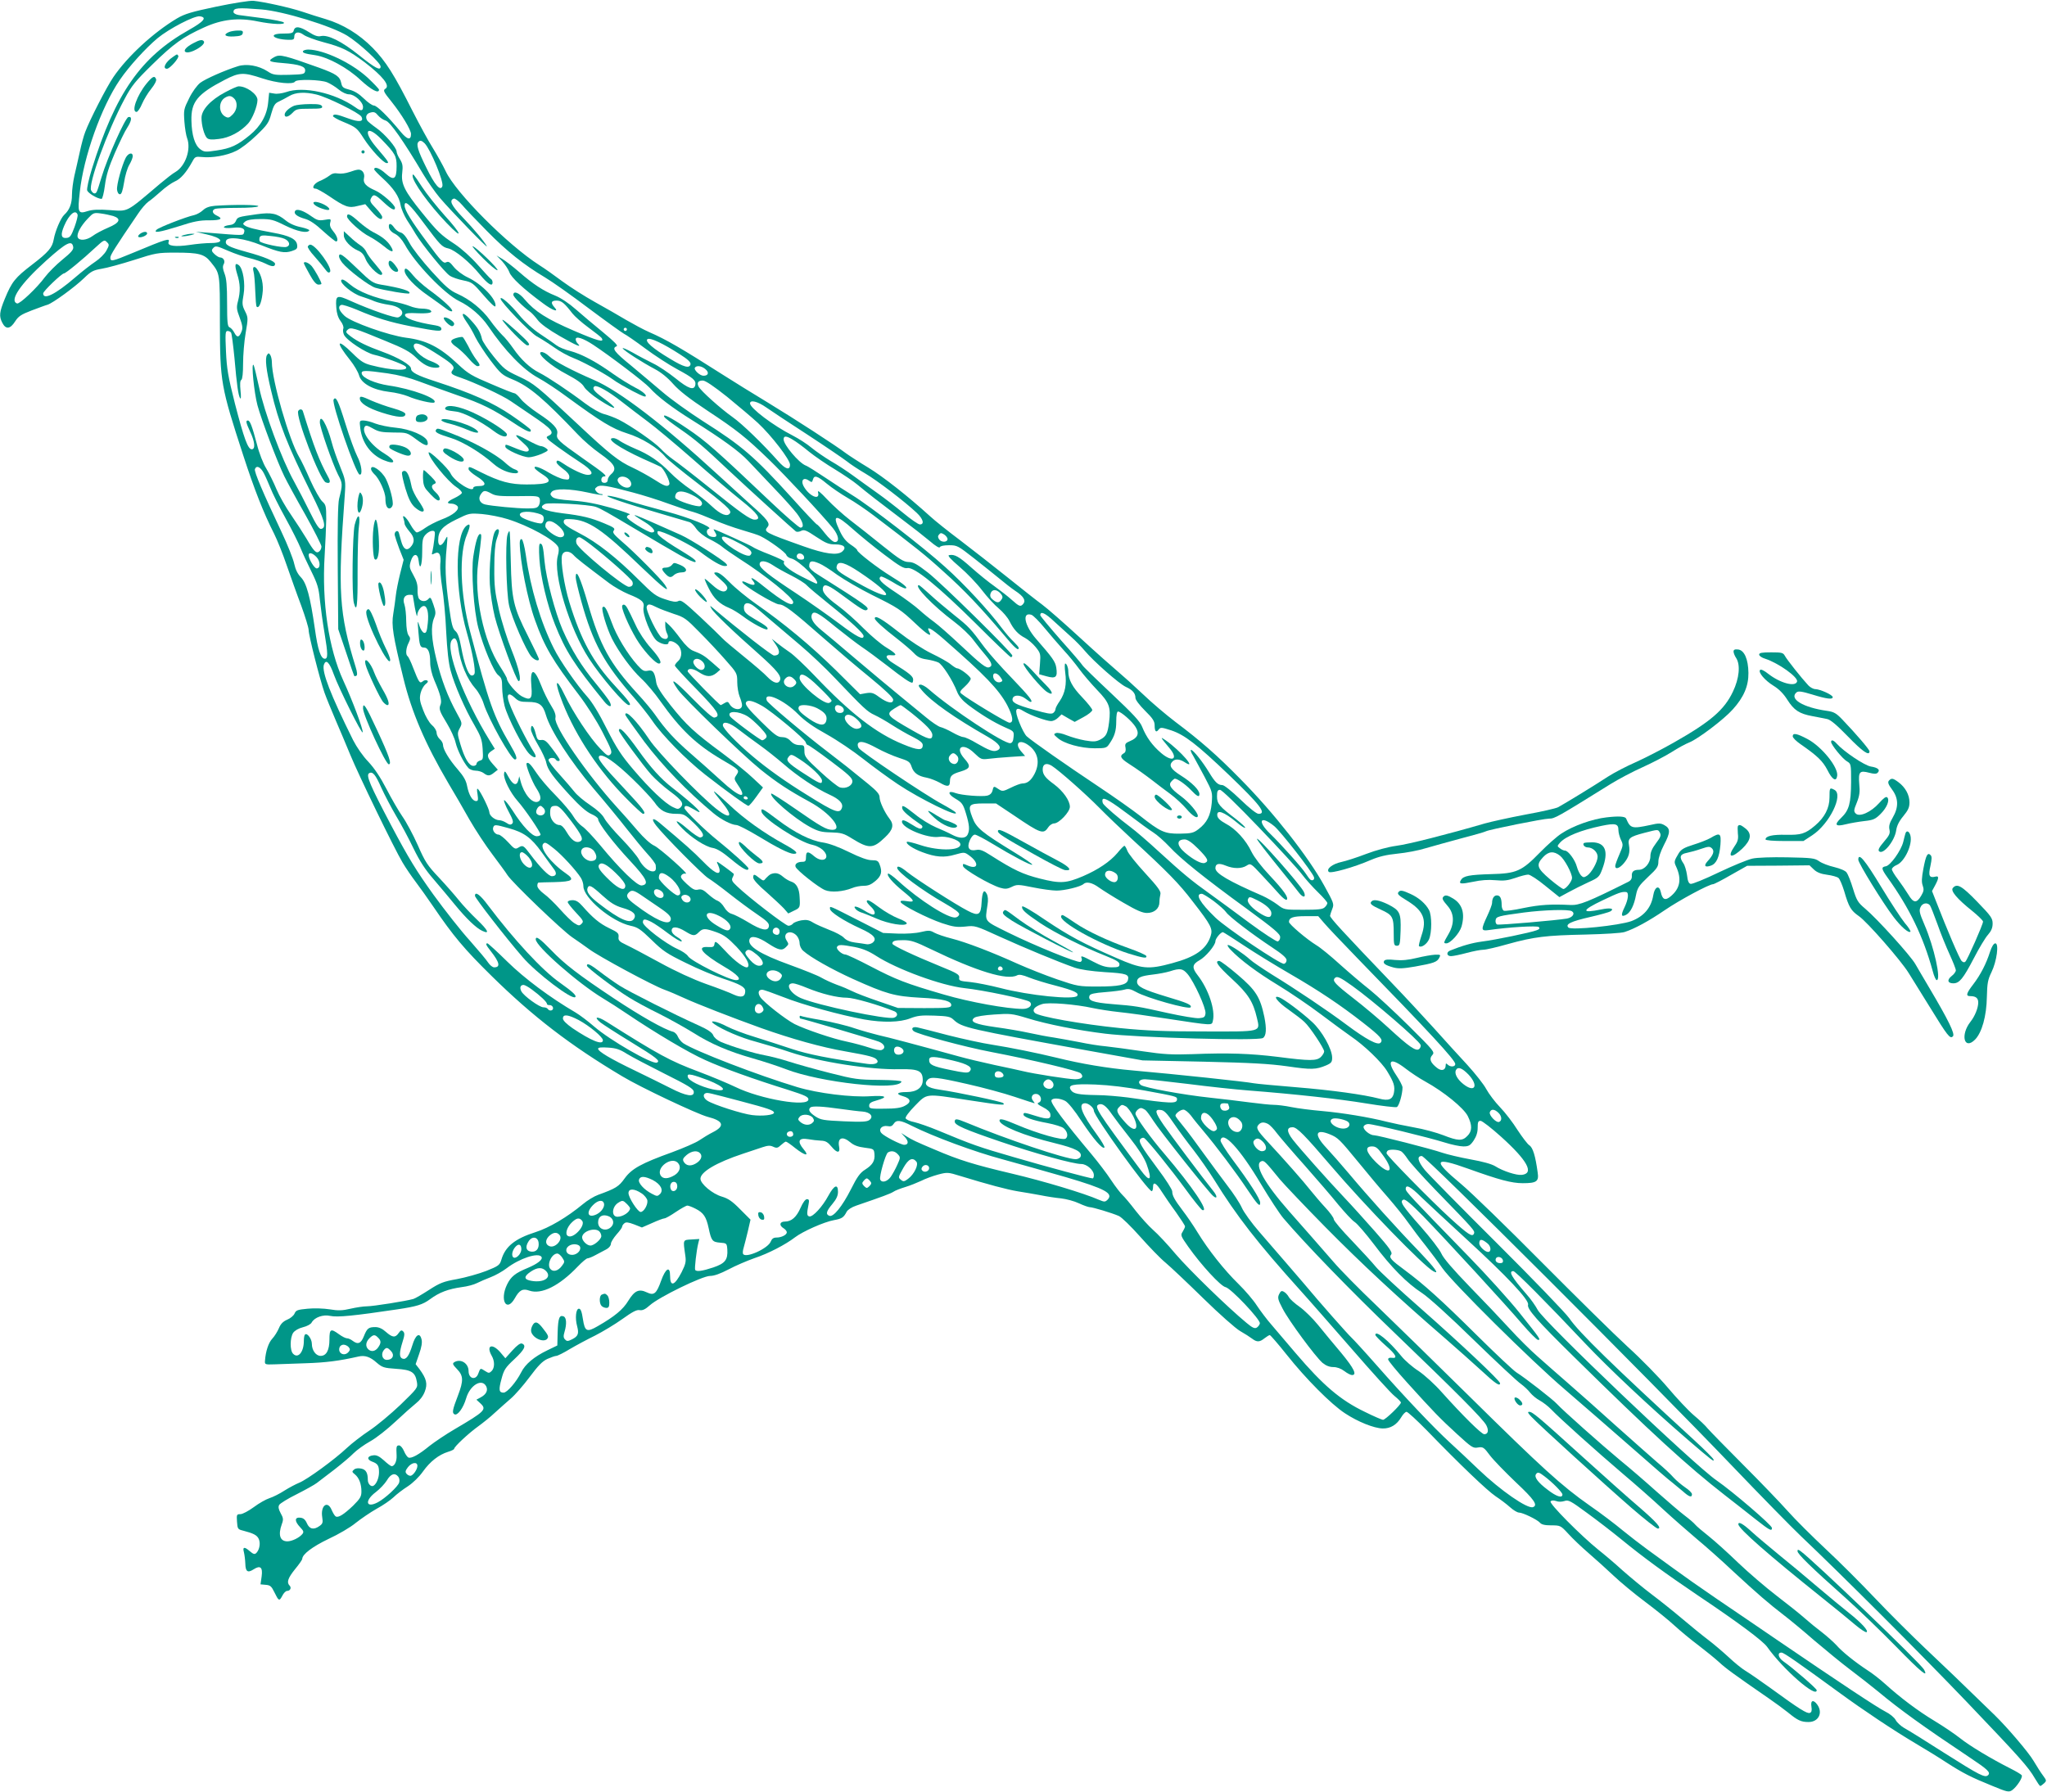 <?xml version="1.0" standalone="no"?>
<!DOCTYPE svg PUBLIC "-//W3C//DTD SVG 20010904//EN"
 "http://www.w3.org/TR/2001/REC-SVG-20010904/DTD/svg10.dtd">
<svg version="1.0" xmlns="http://www.w3.org/2000/svg"
 width="1280pt" height="1121pt" viewBox="0 0 1280 1121"
 preserveAspectRatio="xMidYMid meet">
<g transform="translate(0,1121) scale(0.1,-0.1)"
fill="#009688" stroke="none">
<path d="M1355 11169 c-158 -33 -200 -46 -248 -74 -149 -89 -310 -238 -398
-367 -43 -63 -148 -268 -176 -343 -9 -22 -24 -78 -34 -125 -10 -47 -26 -114
-34 -150 -8 -36 -15 -89 -15 -118 0 -56 -15 -95 -48 -125 -22 -20 -57 -102
-66 -154 -9 -51 -32 -79 -135 -158 -107 -82 -127 -107 -171 -214 -34 -83 -37
-109 -15 -151 22 -42 49 -38 79 9 21 33 38 44 103 69 43 16 88 33 100 36 33
10 170 110 228 166 44 43 58 50 110 59 33 5 124 30 203 55 136 44 148 46 260
46 145 0 180 -9 219 -58 59 -74 58 -63 58 -382 1 -370 6 -398 146 -828 69
-212 126 -358 193 -490 19 -38 55 -127 79 -198 25 -71 65 -185 91 -253 25 -69
46 -137 46 -152 0 -32 69 -305 99 -391 11 -31 42 -107 69 -170 27 -62 68 -160
92 -218 52 -127 276 -589 327 -674 20 -34 57 -88 82 -121 25 -33 75 -103 111
-156 123 -181 193 -265 364 -433 257 -253 492 -434 816 -627 116 -70 468 -236
535 -254 99 -25 110 -57 33 -96 -24 -12 -62 -35 -84 -50 -23 -16 -100 -49
-170 -75 -194 -70 -254 -103 -298 -164 -37 -52 -56 -63 -166 -103 -25 -9 -68
-35 -95 -58 -99 -82 -211 -148 -296 -175 -129 -41 -190 -90 -214 -173 -10 -33
-17 -39 -95 -70 -47 -18 -129 -41 -183 -51 -85 -15 -107 -24 -175 -68 -42 -27
-86 -53 -97 -56 -44 -13 -252 -46 -290 -46 -22 0 -68 -7 -103 -15 -51 -12 -77
-13 -130 -4 -37 6 -99 8 -138 4 -63 -6 -73 -9 -82 -30 -6 -14 -27 -31 -47 -39
-25 -11 -40 -26 -51 -53 -9 -21 -27 -50 -41 -65 -24 -25 -42 -80 -46 -138 -2
-24 0 -25 58 -23 33 1 123 4 200 7 120 4 204 14 327 42 40 9 73 -2 114 -39 34
-29 45 -33 121 -38 96 -6 120 -21 130 -83 6 -36 4 -38 -103 -142 -60 -57 -147
-130 -194 -161 -47 -31 -110 -80 -140 -108 -77 -73 -249 -198 -298 -218 -22
-9 -64 -31 -94 -50 -29 -19 -71 -40 -93 -47 -22 -7 -66 -32 -98 -56 -33 -24
-70 -44 -84 -44 -23 0 -24 -3 -21 -47 3 -45 5 -48 38 -56 65 -17 87 -28 98
-52 11 -24 6 -61 -11 -83 -13 -16 -20 -15 -47 8 -32 28 -44 25 -35 -7 4 -16 8
-48 9 -72 1 -51 15 -60 52 -36 42 27 58 13 50 -45 l-7 -49 33 -3 c28 -2 36
-10 53 -45 28 -57 31 -59 50 -24 8 17 22 31 30 31 20 0 29 20 16 33 -20 20
-11 47 34 103 25 30 45 59 45 64 0 29 64 77 164 125 61 28 138 73 170 100 33
26 91 66 130 88 39 21 87 54 106 72 19 19 60 50 90 69 33 22 71 59 95 93 44
62 99 105 157 123 21 6 38 15 38 19 0 13 90 97 150 140 30 22 78 60 105 86 28
25 72 65 99 88 27 23 80 84 118 135 53 71 79 98 111 113 23 10 48 19 56 19 7
0 46 19 85 43 39 23 110 61 157 84 47 24 124 70 170 103 63 45 90 60 109 56
18 -3 35 5 63 30 56 51 329 184 377 184 26 0 64 14 116 41 43 23 116 54 161
70 88 29 195 85 255 131 47 36 181 96 243 107 50 9 61 17 79 52 7 13 31 29 61
39 166 57 212 74 231 86 11 8 45 21 75 30 30 9 74 27 100 39 25 13 72 30 105
39 57 15 62 15 139 -9 173 -53 293 -85 360 -96 39 -6 102 -17 140 -24 39 -8
97 -17 130 -20 33 -4 83 -17 112 -31 28 -13 59 -24 67 -24 19 0 138 -36 182
-55 18 -8 76 -65 133 -129 56 -63 127 -137 159 -163 31 -26 138 -127 237 -224
99 -97 203 -189 230 -204 28 -16 61 -37 74 -47 30 -23 47 -23 78 2 14 11 29
20 33 20 4 0 52 -55 106 -123 119 -150 277 -309 364 -366 80 -53 182 -94 236
-95 49 -1 88 23 116 70 11 19 26 34 33 34 8 0 64 -52 127 -116 211 -218 378
-377 430 -412 29 -19 70 -50 91 -69 20 -18 45 -33 55 -33 24 0 114 -44 131
-63 10 -12 30 -17 71 -17 57 0 59 -1 107 -53 26 -29 84 -84 128 -122 44 -38
114 -101 155 -140 41 -39 130 -113 197 -163 68 -51 151 -118 185 -150 35 -32
101 -87 148 -122 47 -36 105 -83 130 -106 41 -38 87 -72 310 -226 41 -28 95
-68 120 -88 61 -50 82 -60 129 -60 62 0 91 57 55 108 -24 34 -44 29 -37 -12 4
-24 1 -35 -10 -39 -17 -6 -63 22 -244 154 -65 47 -136 96 -158 109 -22 13 -69
51 -105 85 -36 33 -94 83 -130 110 -36 27 -108 86 -160 130 -52 44 -138 113
-190 152 -52 39 -135 108 -185 152 -49 45 -117 102 -150 128 -109 88 -311 291
-299 303 7 7 19 7 35 2 14 -6 35 -5 51 0 25 9 38 2 140 -73 62 -45 158 -119
213 -164 143 -117 276 -214 486 -356 246 -165 402 -281 429 -319 100 -141 310
-324 310 -271 0 10 -150 140 -208 180 -34 24 -40 57 -11 55 15 -1 105 -64 364
-253 149 -109 337 -234 470 -313 61 -36 149 -90 196 -121 104 -67 153 -92 286
-146 94 -39 104 -41 124 -28 30 21 69 81 61 94 -4 6 -36 25 -72 43 -117 59
-254 141 -315 190 -33 26 -104 74 -157 106 -105 63 -216 147 -310 232 -32 29
-82 68 -111 86 -76 50 -159 116 -195 158 -18 19 -58 55 -89 79 -32 24 -81 64
-109 89 -28 25 -107 88 -175 140 -68 52 -176 145 -239 205 -63 61 -146 136
-185 167 -38 30 -77 63 -85 73 -8 10 -37 35 -65 56 -27 20 -106 88 -175 149
-69 62 -172 151 -230 198 -110 91 -361 314 -395 352 -24 27 -203 166 -252 196
-19 12 -130 116 -246 231 -226 224 -333 320 -450 407 -91 67 -103 81 -88 100
10 12 -8 38 -100 143 -62 70 -148 166 -193 213 -104 110 -274 301 -322 362
-39 51 -40 78 -1 78 27 0 75 -49 239 -241 211 -247 578 -626 641 -660 42 -23
10 20 -90 125 -133 137 -321 346 -438 486 -49 58 -113 131 -142 162 -79 84
-68 121 24 83 50 -21 59 -30 178 -175 56 -69 139 -168 185 -220 45 -52 103
-124 128 -160 26 -36 73 -99 107 -141 33 -42 80 -105 104 -140 65 -93 556
-580 766 -759 99 -85 285 -247 414 -360 128 -113 245 -214 260 -224 14 -11 43
-35 64 -53 40 -36 57 -41 57 -18 0 8 -19 27 -42 42 -23 16 -56 43 -73 62 -16
19 -62 62 -102 95 -39 34 -157 138 -261 231 -104 94 -238 213 -298 265 -60 52
-145 127 -189 166 -45 39 -124 118 -175 174 -52 57 -165 176 -251 264 -104
108 -163 176 -176 206 -11 25 -69 100 -129 168 -117 132 -134 159 -108 169 12
4 47 -26 123 -103 151 -156 513 -550 617 -672 48 -56 94 -102 101 -102 19 0
17 4 -116 170 -64 80 -206 237 -316 350 -367 377 -395 407 -395 424 0 31 30
16 97 -51 38 -36 165 -155 283 -263 252 -231 394 -382 385 -410 -8 -26 56 -99
287 -326 479 -472 712 -685 942 -864 60 -47 148 -115 195 -153 88 -69 101 -76
101 -53 0 17 -245 227 -346 297 -138 94 -1083 995 -1119 1067 -12 23 -43 68
-71 99 -92 106 -113 143 -81 143 13 0 203 -191 451 -454 149 -157 402 -395
636 -597 158 -136 173 -147 164 -126 -2 7 -55 60 -117 117 -513 471 -724 677
-784 765 -23 33 -227 245 -453 470 -227 226 -430 432 -451 458 -44 55 -51 87
-18 87 24 0 1418 -1392 1942 -1940 176 -184 370 -382 431 -440 241 -228 744
-731 1035 -1035 334 -350 384 -406 425 -477 16 -27 30 -48 34 -48 3 0 13 7 23
16 17 16 17 18 -5 48 -13 17 -40 59 -60 93 -30 52 -165 210 -243 286 -226 220
-313 303 -438 421 -82 78 -222 217 -310 310 -88 93 -227 232 -310 309 -82 77
-189 183 -236 236 -47 53 -173 184 -280 291 -107 107 -206 209 -220 225 -13
17 -53 55 -88 84 -35 30 -107 107 -161 171 -54 64 -167 180 -252 257 -84 77
-326 316 -538 529 -212 214 -439 435 -505 490 -180 150 -170 172 47 94 192
-69 270 -90 340 -90 87 0 102 11 93 68 -14 103 -30 155 -52 169 -12 8 -45 52
-74 96 -28 45 -77 109 -109 142 -32 33 -70 84 -86 113 -15 29 -69 97 -118 151
-50 54 -145 158 -211 232 -66 73 -181 197 -255 274 -315 329 -395 416 -393
428 1 6 7 26 14 43 12 30 9 37 -50 144 -100 182 -317 458 -525 668 -145 148
-248 238 -406 357 -58 44 -150 122 -205 175 -55 52 -125 115 -155 140 -30 25
-136 119 -235 210 -99 91 -207 186 -240 210 -33 24 -130 101 -216 170 -86 69
-218 172 -294 230 -76 57 -161 125 -189 151 -139 126 -291 246 -386 304 -58
35 -121 76 -140 90 -63 48 -322 216 -490 318 -91 55 -212 130 -270 167 -275
175 -361 225 -473 274 -32 14 -95 48 -140 74 -45 27 -134 78 -197 113 -63 35
-154 93 -203 129 -48 36 -113 82 -145 102 -198 127 -522 452 -585 587 -17 36
-54 102 -81 146 -28 44 -84 148 -126 230 -116 230 -167 311 -250 396 -85 86
-185 147 -295 180 -38 11 -104 32 -145 46 -79 26 -237 61 -305 68 -22 2 -124
-14 -230 -36z m280 -18 c136 -11 437 -103 536 -164 73 -45 209 -170 209 -193
0 -28 -32 -12 -134 70 -111 89 -197 131 -241 120 -18 -4 -39 3 -73 25 -57 36
-87 40 -95 11 -4 -17 -14 -20 -67 -20 -96 0 -66 -36 33 -39 31 -1 37 2 37 19
0 30 27 36 59 12 15 -11 71 -32 124 -46 117 -31 159 -52 258 -126 113 -87 160
-146 129 -165 -16 -10 -12 -19 39 -82 63 -79 121 -175 121 -201 0 -41 -23 -36
-64 13 -80 97 -149 165 -168 165 -10 0 -39 20 -63 44 -31 30 -59 47 -90 55
-39 10 -46 16 -51 41 -9 42 -30 57 -140 97 -212 76 -243 84 -275 68 -48 -26
-41 -32 46 -39 111 -9 147 -22 143 -50 -3 -20 -10 -21 -100 -24 -89 -2 -101
-1 -135 22 -56 36 -131 49 -185 32 -83 -26 -203 -79 -236 -104 -19 -15 -49
-55 -69 -96 -34 -68 -35 -74 -30 -146 3 -42 11 -89 17 -104 26 -69 -10 -174
-72 -211 -17 -9 -60 -43 -97 -74 -216 -183 -196 -173 -314 -165 -70 5 -109 3
-138 -6 -61 -20 -65 -11 -50 119 23 219 135 533 250 701 58 85 161 198 236
261 73 60 229 141 264 137 48 -6 27 -32 -69 -86 -300 -169 -458 -396 -605
-867 -20 -65 -33 -125 -30 -136 6 -17 63 -52 90 -53 5 -1 15 37 21 84 8 64 24
115 63 205 29 66 63 137 77 157 28 44 31 71 7 66 -20 -4 -132 -255 -168 -376
-14 -46 -27 -88 -31 -93 -9 -15 -23 -10 -34 10 -20 38 102 373 209 572 44 83
67 111 173 215 136 133 190 171 323 232 114 52 216 63 337 38 88 -18 178 -22
162 -6 -5 5 -64 17 -129 26 -66 9 -135 18 -152 20 -19 3 -33 11 -33 19 0 26
24 28 175 16z m5 -431 c91 -30 193 -40 205 -20 10 16 161 12 201 -5 19 -8 52
-28 72 -45 22 -18 48 -30 65 -30 34 0 87 -48 87 -79 0 -26 -14 -27 -48 -2
-128 90 -326 134 -433 95 -25 -8 -58 -13 -75 -9 l-31 5 -6 -59 c-7 -80 -46
-150 -116 -207 -77 -63 -118 -82 -206 -95 -71 -11 -79 -10 -103 8 -34 25 -53
88 -55 178 -3 118 37 167 209 256 91 47 116 48 234 9z m338 -101 c68 -16 269
-115 282 -139 17 -32 -14 -36 -84 -10 -70 26 -90 29 -94 15 -2 -5 27 -22 64
-37 82 -34 87 -39 130 -106 44 -68 122 -152 142 -152 18 0 12 8 -65 99 -88
103 -59 144 33 49 86 -89 94 -104 94 -168 0 -81 -17 -92 -68 -46 -37 34 -72
47 -72 27 0 -5 24 -30 53 -56 67 -61 104 -115 112 -168 4 -23 22 -64 39 -92
18 -27 43 -67 55 -88 41 -68 183 -242 213 -261 16 -11 55 -24 86 -30 54 -11
60 -16 127 -94 43 -50 71 -76 73 -67 9 41 -84 138 -173 180 -32 15 -69 43 -87
65 -25 32 -34 37 -49 29 -16 -8 -32 9 -117 124 -99 133 -142 202 -142 232 0
37 34 6 119 -109 104 -139 114 -151 155 -160 42 -10 135 -87 195 -161 51 -62
81 -81 81 -51 0 8 -4 18 -10 21 -5 3 -42 43 -82 88 -43 49 -101 101 -144 130
-87 57 -107 76 -206 198 -108 133 -131 180 -123 247 5 43 3 58 -14 86 -12 18
-21 40 -21 48 0 24 -73 110 -126 147 -27 19 -52 40 -56 45 -16 23 -8 46 19 52
21 6 31 2 47 -18 12 -14 33 -28 47 -32 27 -6 112 -127 234 -333 27 -45 74
-113 105 -150 66 -78 306 -326 294 -303 -15 29 -79 106 -152 182 -71 74 -85
105 -54 116 7 2 30 -15 50 -38 20 -24 91 -98 157 -165 125 -127 229 -210 363
-290 44 -26 167 -113 274 -194 107 -80 206 -151 219 -158 13 -6 73 -47 133
-92 59 -44 150 -103 200 -130 100 -54 119 -70 114 -98 -7 -37 -43 -25 -124 41
-45 36 -108 78 -140 93 -32 16 -90 46 -128 68 -38 21 -66 33 -62 26 10 -16
121 -87 202 -130 38 -20 80 -54 113 -92 37 -42 101 -92 214 -167 185 -122 241
-167 386 -307 100 -97 332 -345 399 -428 37 -46 43 -87 13 -87 -12 0 -37 22
-63 55 -23 30 -46 55 -50 55 -3 0 -75 75 -158 168 -234 258 -310 323 -556 479
-87 56 -200 137 -250 180 -50 43 -139 117 -197 166 -105 85 -123 109 -92 121
12 4 -12 28 -82 86 -54 44 -131 109 -171 144 -44 39 -95 73 -130 87 -73 29
-139 72 -227 149 -38 33 -86 70 -105 81 l-35 21 35 -36 c18 -20 39 -51 45 -68
10 -32 87 -104 209 -194 61 -46 105 -61 73 -26 -25 28 -21 42 13 42 31 0 49
-15 99 -80 14 -18 59 -58 100 -88 42 -31 79 -60 83 -66 20 -31 -23 -19 -172
45 -172 74 -245 121 -309 196 -34 42 -71 57 -71 29 0 -13 59 -73 105 -106 11
-8 32 -31 47 -51 18 -24 67 -60 140 -102 105 -60 139 -74 110 -45 -7 7 -12 18
-12 26 0 22 46 7 110 -35 103 -68 318 -231 352 -268 49 -55 140 -124 263 -201
192 -120 298 -197 355 -258 30 -32 103 -109 161 -170 59 -61 123 -133 143
-159 38 -51 47 -87 21 -87 -9 0 -93 73 -188 163 -338 321 -404 379 -520 457
-105 71 -159 98 -142 71 3 -6 48 -40 100 -76 94 -65 145 -109 300 -255 130
-122 409 -375 422 -384 7 -4 22 -2 33 4 18 9 32 4 93 -37 62 -41 79 -48 122
-48 53 0 71 -19 41 -45 -31 -25 -106 -15 -241 33 -245 87 -251 91 -225 122 18
21 -2 47 -107 140 -48 44 -140 127 -203 185 -339 312 -618 526 -777 594 -135
58 -247 117 -279 148 -19 18 -39 28 -50 26 -32 -7 61 -88 162 -140 62 -33 94
-56 106 -77 9 -17 51 -53 94 -81 115 -75 130 -64 20 15 -52 38 -66 57 -48 69
15 9 88 -32 168 -95 45 -35 119 -92 165 -126 46 -34 172 -139 279 -233 107
-95 243 -210 303 -258 106 -84 132 -122 86 -122 -28 0 -82 38 -292 207 -98 79
-197 155 -219 170 -23 16 -57 45 -77 67 -39 41 -184 142 -261 181 -26 13 -68
29 -92 35 -27 7 -76 35 -119 67 -100 76 -235 166 -287 192 -58 29 -116 84
-162 151 -21 30 -52 69 -70 85 -17 17 -51 57 -75 91 -50 70 -127 132 -206 167
-45 20 -75 46 -161 141 -58 64 -120 143 -137 176 -22 41 -40 62 -56 66 -13 3
-31 17 -40 30 -20 30 -37 31 -33 2 2 -14 16 -30 37 -40 22 -11 44 -35 62 -67
64 -118 249 -310 340 -354 69 -33 139 -94 181 -156 105 -155 219 -273 313
-324 39 -21 120 -74 180 -119 216 -158 282 -198 375 -228 92 -28 196 -92 242
-149 13 -15 100 -87 193 -158 182 -140 221 -175 210 -192 -15 -26 -58 -10
-113 42 -31 30 -91 77 -132 105 -41 27 -100 76 -130 107 -65 67 -131 113 -221
150 -35 15 -76 36 -91 46 -14 11 -33 19 -42 19 -53 0 33 -60 184 -129 52 -23
102 -46 110 -50 20 -9 64 -97 55 -111 -11 -17 -30 -11 -96 32 -35 22 -96 56
-135 74 -85 39 -143 85 -334 264 -266 249 -279 260 -375 305 -84 39 -95 48
-158 125 -37 46 -70 95 -73 109 -9 42 -26 72 -71 120 -50 56 -68 48 -26 -12
17 -23 42 -67 56 -97 15 -30 57 -95 94 -144 64 -84 73 -92 138 -119 105 -43
197 -122 410 -346 33 -35 94 -88 136 -117 95 -67 110 -96 69 -131 -11 -10 -20
-25 -20 -35 0 -11 -8 -18 -20 -18 -13 0 -20 7 -20 20 0 11 7 20 16 20 26 0 8
16 -134 115 -152 107 -165 120 -158 151 8 32 -24 67 -119 129 -45 30 -94 70
-109 90 -15 19 -32 35 -38 35 -6 0 -72 26 -146 58 -121 51 -144 64 -207 123
-115 109 -199 151 -327 167 -107 14 -342 97 -384 137 -36 34 -43 59 -20 68 7
3 51 -11 97 -30 121 -52 208 -78 339 -104 169 -32 190 -34 190 -16 0 11 -13
18 -37 22 -125 20 -198 46 -190 68 3 8 26 11 75 8 74 -3 105 4 81 20 -8 5 -31
9 -52 9 -21 0 -54 7 -75 16 -20 8 -68 22 -107 29 -112 21 -213 61 -265 105
-34 29 -51 37 -56 28 -11 -18 71 -86 125 -102 25 -8 62 -21 82 -30 20 -8 60
-18 89 -22 56 -7 93 -33 84 -58 -3 -9 -14 -18 -24 -21 -19 -6 -170 46 -293
101 -92 42 -100 39 -94 -41 2 -33 11 -62 26 -82 14 -18 21 -38 18 -47 -4 -9
-2 -27 4 -40 16 -34 135 -113 189 -125 55 -12 181 -59 195 -72 32 -31 -82 -28
-215 7 -44 11 -66 25 -115 74 -100 99 -109 74 -16 -42 25 -31 50 -74 56 -95
14 -52 88 -92 189 -104 39 -4 91 -17 116 -27 54 -24 158 -48 166 -39 24 24
-140 85 -286 106 -85 13 -163 47 -168 74 -4 22 19 22 161 2 69 -10 139 -28
199 -51 51 -19 158 -58 238 -86 153 -52 224 -88 355 -175 78 -52 111 -65 103
-41 -2 6 -56 47 -119 90 -119 81 -247 138 -477 213 -114 37 -152 57 -152 80 0
22 -80 69 -176 104 -99 36 -157 64 -202 98 -30 23 -32 27 -19 40 19 19 36 14
237 -69 116 -47 154 -68 190 -103 47 -46 84 -65 126 -65 40 0 23 21 -33 42
-62 23 -120 82 -103 104 14 16 52 -1 160 -71 82 -53 97 -70 80 -90 -16 -20 -7
-28 50 -47 87 -30 264 -112 314 -147 28 -19 87 -59 131 -89 128 -86 146 -109
104 -128 -20 -9 -15 -15 57 -68 43 -31 108 -76 144 -99 71 -46 89 -77 45 -77
-26 0 -95 32 -150 69 -35 24 -45 26 -45 9 1 -7 19 -25 40 -40 26 -18 40 -36
40 -49 0 -19 -4 -21 -35 -16 -19 3 -61 22 -93 41 -55 34 -100 48 -87 26 4 -6
24 -22 46 -36 74 -47 48 -64 -98 -64 -103 0 -166 17 -285 76 -77 39 -78 39
-78 20 0 -8 23 -28 50 -45 60 -37 66 -61 15 -61 -19 0 -35 -4 -35 -10 0 -36
-120 39 -143 90 -15 32 -137 148 -137 129 0 -32 118 -178 172 -214 22 -14 38
-32 36 -38 -2 -7 -23 -21 -46 -32 -47 -22 -54 -35 -18 -35 13 0 29 -7 36 -15
17 -21 -25 -57 -101 -85 -33 -13 -78 -36 -99 -51 -22 -16 -46 -29 -53 -29 -8
0 -26 23 -41 50 -25 46 -56 71 -42 34 3 -9 6 -22 6 -29 0 -8 14 -30 31 -50 33
-37 34 -68 4 -99 -23 -23 -43 -9 -56 38 -6 22 -13 47 -15 54 -6 21 -29 8 -26
-14 2 -10 15 -50 29 -87 l27 -68 -22 -87 c-12 -48 -24 -109 -27 -137 -3 -27
-10 -79 -16 -115 -12 -71 -2 -135 63 -400 52 -215 137 -412 282 -659 35 -58
94 -160 131 -226 38 -66 103 -165 145 -220 41 -55 84 -113 93 -128 30 -47 345
-349 405 -389 31 -21 78 -54 104 -73 57 -44 404 -231 473 -255 28 -10 84 -34
125 -53 81 -37 294 -120 480 -187 192 -68 377 -120 528 -146 153 -27 186 -36
197 -55 12 -18 -16 -29 -60 -23 -238 33 -373 60 -475 94 -63 21 -167 55 -232
75 -64 19 -141 49 -172 65 -59 32 -120 44 -81 16 55 -38 172 -88 261 -111 54
-15 152 -44 216 -66 183 -61 504 -111 684 -106 118 2 144 -10 144 -69 0 -46
-38 -74 -100 -74 -61 0 -72 -12 -23 -26 49 -14 54 -38 11 -60 -24 -13 -58 -18
-128 -18 -88 -1 -95 0 -95 19 0 15 11 23 48 33 74 21 57 32 -40 26 -117 -8
-329 18 -458 57 -246 74 -637 225 -712 274 -13 9 -28 27 -34 41 -5 14 -19 28
-30 31 -57 15 -200 96 -372 210 -218 145 -307 213 -392 302 -69 71 -95 90 -95
66 0 -43 265 -275 419 -368 37 -22 104 -65 151 -97 175 -118 386 -244 490
-290 110 -50 301 -119 520 -187 103 -33 125 -43 125 -59 0 -50 -300 1 -457 78
-46 22 -148 65 -228 95 -181 68 -249 105 -578 313 -57 36 -84 33 -37 -5 17
-13 100 -67 187 -120 167 -102 190 -121 165 -131 -30 -11 -293 140 -392 226
-38 33 -90 72 -115 87 -159 93 -319 212 -428 319 -64 63 -120 114 -124 114
-14 0 -9 -11 21 -49 55 -70 62 -101 21 -101 -10 0 -26 13 -37 29 -10 16 -62
78 -115 138 -54 59 -156 189 -228 288 -105 146 -156 229 -265 435 -131 249
-158 311 -137 324 22 13 40 -8 76 -90 21 -46 63 -126 93 -177 30 -50 79 -141
108 -202 39 -80 73 -133 127 -195 40 -47 101 -119 134 -160 69 -84 132 -145
170 -162 49 -23 36 4 -33 70 -39 37 -90 92 -114 122 -24 30 -80 94 -124 141
-73 77 -87 99 -133 204 -29 65 -72 145 -96 179 -23 33 -68 111 -99 171 -39 75
-75 129 -114 171 -34 35 -73 92 -95 135 -143 288 -196 427 -183 471 13 38 35
17 63 -62 30 -83 176 -377 180 -360 3 19 -63 197 -122 325 -91 199 -134 487
-116 780 5 77 9 180 10 228 0 82 -2 90 -25 111 -14 13 -48 73 -75 133 -26 60
-57 125 -69 144 -63 107 -171 481 -171 594 0 17 -5 37 -10 45 -9 13 -11 13
-20 0 -14 -20 -6 -93 25 -222 48 -205 101 -340 251 -642 85 -171 98 -217 62
-224 -12 -2 -30 24 -70 105 -29 59 -74 146 -100 193 -76 137 -186 434 -218
588 -16 73 -31 136 -35 140 -15 13 4 -174 25 -253 24 -89 125 -357 168 -444
15 -31 73 -138 130 -238 56 -100 102 -191 102 -201 0 -11 -6 -25 -14 -31 -18
-15 -33 0 -80 81 -21 35 -64 101 -96 148 -33 47 -74 119 -91 160 -17 41 -46
100 -64 130 -19 30 -45 97 -58 150 -31 117 -44 150 -57 150 -15 0 -12 -13 15
-72 29 -61 33 -108 9 -108 -24 0 -49 70 -105 286 -43 170 -51 217 -56 327 -5
112 -4 127 10 127 9 0 19 -5 22 -11 4 -6 13 -77 21 -157 15 -174 24 -232 35
-252 6 -9 7 9 3 46 -4 41 -3 64 5 68 7 5 11 43 11 103 0 52 7 138 16 190 16
93 16 97 -4 137 -18 36 -19 48 -9 103 12 69 -3 162 -29 184 -25 20 -28 1 -11
-55 20 -62 21 -109 5 -170 -10 -38 -9 -51 11 -103 17 -46 20 -65 12 -85 -15
-39 -28 -42 -45 -10 -8 16 -22 32 -31 35 -12 5 -15 30 -15 151 0 109 -4 155
-16 185 -11 29 -13 45 -5 59 11 20 -2 42 -24 42 -6 0 -21 9 -34 21 -17 16 -20
24 -10 35 16 19 21 18 99 -16 37 -16 95 -36 129 -44 34 -8 80 -24 102 -35 39
-20 59 -21 59 -1 0 16 -70 45 -177 74 -116 32 -139 45 -129 71 11 28 113 15
221 -29 113 -45 144 -51 190 -36 31 10 36 16 33 38 -4 36 -46 58 -153 77 -114
21 -156 32 -175 45 -13 9 -12 12 4 25 14 10 44 15 94 15 66 0 82 -4 154 -40
77 -38 140 -51 152 -31 3 4 -20 13 -51 20 -37 7 -71 22 -96 42 -55 45 -89 52
-182 39 -119 -17 -119 -17 -130 -42 -7 -16 -20 -24 -42 -26 -18 -2 -33 -8 -33
-13 0 -5 22 -7 53 -4 58 7 83 -4 73 -30 -7 -19 4 -19 -231 0 l-70 5 63 -15
c105 -23 121 -55 29 -55 -28 0 -87 -5 -132 -12 -89 -13 -140 -6 -131 17 11 29
-8 23 -229 -69 -123 -51 -135 -54 -135 -27 0 16 28 61 173 274 21 32 50 65 64
75 14 9 49 38 78 64 28 26 68 54 88 63 36 15 72 56 110 125 16 30 20 32 60 28
62 -7 155 9 213 38 29 13 86 57 127 97 68 65 78 79 93 135 15 53 23 66 48 77
17 8 47 24 66 35 39 23 97 26 168 9z m677 -305 c37 -38 122 -242 111 -269 -12
-33 -47 7 -101 118 -52 105 -64 145 -48 160 10 11 20 8 38 -9z m-2170 -446 c3
-7 -6 -42 -19 -78 -20 -54 -28 -66 -49 -68 -35 -4 -40 19 -16 75 31 73 71 106
84 71z m223 -9 c52 -17 42 -42 -32 -73 -35 -15 -79 -38 -97 -52 -37 -27 -84
-32 -93 -8 -8 21 19 71 63 117 34 36 38 38 81 32 25 -3 60 -11 78 -16z m1072
-143 c31 -14 38 -42 12 -50 -23 -8 -159 21 -168 35 -3 6 -3 17 0 25 5 12 18
14 68 8 35 -3 74 -11 88 -18z m-1115 -74 c-11 -20 -42 -51 -68 -68 -26 -17
-84 -62 -128 -100 -122 -105 -199 -143 -199 -99 0 14 116 125 130 125 11 0
118 88 198 163 50 46 55 49 70 33 16 -15 16 -19 -3 -54z m-207 22 c2 -16 -15
-35 -68 -78 -38 -31 -87 -80 -109 -109 -50 -68 -158 -170 -174 -165 -51 17 21
123 182 268 127 114 162 132 169 84z m3462 -514 c0 -5 -4 -10 -10 -10 -5 0
-10 5 -10 10 0 6 5 10 10 10 6 0 10 -4 10 -10z m333 -157 c48 -30 67 -49 65
-61 -6 -28 -41 -19 -128 34 -109 65 -160 110 -141 123 17 11 97 -27 204 -96z
m157 -91 c26 -21 20 -42 -11 -42 -23 0 -62 37 -54 50 10 16 41 12 65 -8z m137
-174 c70 -57 156 -130 192 -163 85 -79 201 -230 201 -261 0 -38 -29 -29 -74
22 -97 109 -226 234 -286 276 -76 54 -196 162 -211 189 -13 25 -4 39 26 39 16
0 69 -36 152 -102z m244 -66 c30 -21 146 -98 259 -171 113 -74 223 -149 245
-166 22 -18 74 -52 115 -76 74 -43 249 -177 323 -247 40 -38 49 -72 19 -72
-10 0 -56 32 -102 70 -47 39 -121 96 -165 127 -44 31 -111 80 -150 108 -38 28
-102 70 -141 92 -38 23 -92 60 -120 83 -27 23 -80 57 -119 77 -120 61 -265
171 -265 200 0 24 47 13 101 -25z m168 -203 c19 -11 64 -44 100 -74 36 -29
109 -79 161 -110 52 -32 115 -74 140 -95 60 -50 141 -113 280 -218 63 -47 142
-109 174 -136 37 -32 61 -46 63 -38 3 7 24 12 57 12 51 0 56 -3 157 -82 58
-46 130 -103 160 -128 30 -25 73 -59 97 -75 52 -34 68 -60 51 -81 -17 -21 -25
-18 -72 24 -23 21 -72 59 -108 85 -36 25 -101 78 -145 117 -77 69 -105 85
-139 78 -12 -2 8 -24 65 -73 45 -38 109 -105 141 -147 32 -42 79 -93 105 -114
25 -21 55 -56 66 -78 26 -53 55 -84 98 -106 19 -10 49 -36 66 -57 30 -37 32
-43 27 -105 l-5 -65 47 -13 c57 -16 69 -5 60 54 -6 38 -22 61 -127 181 -72 83
-89 169 -29 150 11 -3 49 -41 83 -83 35 -42 88 -104 118 -137 31 -33 75 -87
99 -120 24 -33 75 -92 112 -131 76 -79 86 -107 74 -202 -9 -71 -18 -88 -56
-108 -26 -13 -41 -14 -94 -5 -35 6 -86 21 -114 32 -29 12 -58 18 -68 14 -16
-6 -15 -9 10 -30 40 -36 146 -65 232 -65 69 0 75 2 92 28 33 48 43 81 43 142
0 36 4 60 11 60 18 0 89 -62 110 -97 25 -40 14 -68 -35 -88 -29 -12 -33 -18
-28 -41 3 -18 0 -30 -12 -36 -26 -15 -19 -31 27 -61 62 -40 106 -72 157 -111
25 -20 73 -56 107 -81 34 -25 80 -68 103 -95 37 -44 70 -64 70 -42 0 20 -56
86 -105 122 -67 49 -81 72 -59 94 8 9 18 16 20 16 16 0 65 -34 99 -69 41 -43
55 -50 55 -27 0 25 -48 73 -115 115 -65 41 -78 64 -53 89 17 17 44 15 74 -4
85 -56 -23 70 -117 136 -37 26 -34 20 23 -48 59 -69 21 -93 -51 -32 -55 47
-93 99 -119 164 -13 34 -56 80 -194 210 -97 91 -178 170 -180 176 -2 5 -61 75
-133 155 -71 81 -130 152 -130 157 0 28 30 15 87 -39 35 -32 83 -76 108 -98
25 -22 62 -60 83 -85 53 -64 215 -207 257 -226 42 -19 60 -40 60 -69 0 -12 25
-45 60 -80 48 -47 60 -66 60 -91 0 -38 9 -49 25 -27 12 15 17 15 79 -5 83 -28
158 -85 361 -279 194 -186 238 -243 185 -243 -13 0 -58 36 -114 90 -53 51
-101 90 -113 90 -27 0 -45 17 -83 80 -40 66 -99 140 -112 140 -6 0 0 -17 13
-37 12 -21 44 -81 72 -133 49 -93 49 -96 44 -163 -7 -77 -30 -123 -83 -163
-30 -23 -44 -27 -117 -28 -95 -1 -121 11 -250 113 -41 32 -159 116 -263 185
-198 132 -411 281 -444 311 -11 10 -31 48 -46 86 -33 84 -25 104 29 70 41 -25
141 -61 170 -61 12 0 31 9 43 21 l22 21 41 -24 41 -23 55 30 c30 16 55 36 55
44 0 8 -29 44 -64 81 -60 62 -86 110 -86 162 0 22 -10 48 -19 48 -4 0 -4 -26
0 -57 10 -72 -1 -128 -34 -177 -15 -21 -27 -44 -27 -51 0 -7 -6 -18 -14 -24
-11 -9 -39 -4 -122 20 -114 32 -141 47 -131 73 9 22 49 20 80 -4 14 -11 28
-20 31 -20 20 0 -7 34 -116 148 -68 70 -145 157 -171 192 -88 119 -97 129
-190 203 -50 40 -120 99 -153 130 -34 31 -64 57 -68 57 -36 0 89 -130 220
-228 45 -34 99 -85 120 -114 22 -29 56 -72 77 -96 39 -46 46 -67 23 -75 -19
-8 -49 15 -182 140 -65 61 -139 126 -164 144 -25 18 -66 51 -91 74 -25 23 -91
72 -147 109 -93 61 -116 86 -94 100 5 3 37 -13 73 -34 35 -22 70 -39 78 -40
25 0 -7 27 -86 75 -82 50 -213 151 -213 164 0 5 -18 20 -41 35 -29 20 -49 44
-69 88 -49 103 -24 105 85 7 44 -39 132 -111 196 -159 95 -72 121 -87 143 -83
43 9 194 -115 430 -349 114 -114 212 -208 217 -208 5 0 9 4 9 10 0 17 -443
454 -529 520 -67 52 -90 65 -120 65 -31 1 -55 16 -160 100 -68 55 -160 128
-205 162 -44 34 -109 93 -144 130 -41 44 -61 60 -57 45 16 -57 -57 -25 -91 39
-18 36 2 56 33 34 19 -13 21 -13 26 5 8 30 27 25 87 -25 30 -25 89 -65 132
-90 42 -24 114 -73 160 -108 267 -203 325 -249 438 -352 128 -114 234 -226
374 -392 70 -85 96 -107 96 -85 0 5 -14 21 -31 38 -18 16 -50 54 -73 84 -81
109 -237 278 -357 385 -132 120 -473 383 -578 447 -36 22 -111 71 -168 109
-57 38 -113 74 -126 78 -42 17 -137 129 -137 163 0 24 17 23 59 -3z m-3309
-209 c11 -21 29 -63 41 -92 11 -29 53 -114 94 -188 41 -74 83 -159 95 -189 12
-30 42 -95 67 -145 38 -77 46 -104 53 -176 5 -47 18 -143 30 -214 21 -126 21
-156 1 -156 -25 0 -44 57 -62 187 -29 201 -52 287 -88 323 -20 21 -33 47 -41
83 -6 30 -42 121 -81 203 -114 241 -171 375 -165 390 10 26 35 14 56 -26z
m2285 -40 c21 -23 14 -50 -14 -50 -29 0 -66 34 -58 53 9 23 50 21 72 -3z m22
-80 c61 -16 163 -48 225 -71 62 -22 131 -46 153 -51 22 -6 78 -28 125 -48 47
-21 128 -50 180 -65 52 -15 104 -32 115 -38 55 -27 158 -102 162 -118 3 -9 17
-19 31 -22 48 -10 194 -157 156 -157 -3 0 -46 21 -95 46 -81 42 -120 76 -105
91 3 4 -37 23 -89 44 -53 20 -101 42 -108 48 -11 9 -235 111 -244 111 -2 0 2
-9 9 -20 16 -24 6 -34 -27 -26 -26 7 -35 41 -12 49 27 9 -123 70 -266 108 -84
22 -194 53 -245 69 -51 17 -105 30 -120 29 -31 0 104 -46 338 -114 85 -25 163
-48 173 -51 9 -3 28 -21 41 -41 15 -21 47 -47 83 -65 32 -16 67 -37 78 -47 11
-10 60 -44 109 -76 164 -104 336 -244 336 -271 0 -33 -61 0 -185 99 -65 53
-94 67 -65 32 20 -25 3 -30 -36 -12 -26 13 -35 14 -32 5 7 -21 201 -137 229
-138 32 0 83 -39 281 -213 80 -70 210 -181 289 -245 95 -78 144 -125 144 -138
0 -28 -36 -21 -87 16 -36 27 -48 30 -81 25 l-39 -7 -151 150 c-155 152 -328
296 -504 418 -54 38 -126 97 -159 131 -42 43 -69 63 -85 63 -21 0 -18 -5 25
-43 35 -31 48 -48 43 -60 -11 -28 -45 -19 -91 23 -24 22 -46 40 -49 40 -3 0 8
-27 25 -60 31 -63 68 -98 129 -123 20 -8 57 -31 84 -51 56 -43 144 -90 153
-82 9 9 -9 24 -79 64 -51 30 -65 43 -67 65 -4 35 20 45 54 22 14 -9 60 -47
102 -84 42 -36 129 -110 192 -163 63 -53 163 -147 222 -210 180 -189 201 -209
247 -230 24 -11 73 -39 110 -63 36 -23 94 -57 129 -74 45 -23 62 -37 62 -51 0
-35 -29 -34 -123 5 -168 68 -330 194 -553 429 -61 64 -131 130 -155 146 -24
16 -59 42 -78 57 l-35 28 27 -39 c28 -42 23 -66 -13 -66 -14 0 -217 158 -384
299 -18 15 -18 15 -8 -4 14 -27 137 -145 295 -284 119 -106 149 -144 132 -170
-12 -21 -41 -11 -76 25 -18 20 -86 78 -149 129 -63 51 -124 102 -135 115 -11
12 -73 72 -137 132 -101 94 -120 108 -136 99 -15 -8 -36 -5 -83 11 -56 18 -75
32 -160 117 -143 143 -265 239 -376 296 -73 38 -98 56 -98 70 0 17 6 20 43 18
112 -5 196 -62 445 -302 138 -132 182 -166 145 -109 -22 34 -193 207 -268 270
-53 46 -62 58 -52 70 10 13 1 20 -60 45 -84 35 -137 48 -262 63 -116 15 -155
35 -108 58 22 11 272 -3 317 -18 30 -10 74 -35 260 -146 142 -84 185 -110 268
-157 48 -27 91 -46 95 -42 9 9 -8 22 -133 98 -58 36 -101 70 -103 80 -3 16 0
18 20 12 51 -14 196 -89 243 -124 79 -60 133 -91 156 -91 18 0 19 3 10 14 -20
24 -226 155 -283 180 -323 144 -338 150 -228 82 57 -35 78 -66 45 -66 -24 0
-155 81 -155 96 0 7 8 14 18 16 9 2 -42 20 -114 41 -95 27 -163 40 -243 46
-82 6 -116 12 -128 24 -13 13 -14 19 -3 31 18 22 114 20 224 -4 49 -11 92 -18
94 -15 3 3 -2 5 -10 5 -9 0 -22 7 -29 16 -11 14 -11 18 4 29 20 15 60 9 224
-35z m-884 -7 c26 -15 55 -17 164 -16 122 2 132 1 138 -17 3 -11 1 -28 -5 -40
-9 -17 -21 -20 -73 -20 -62 0 -222 15 -264 25 -33 8 -45 37 -27 63 18 27 26
27 67 5z m1275 -19 c41 -24 53 -46 32 -59 -16 -10 -150 34 -157 51 -3 8 0 21
7 30 17 19 59 11 118 -22z m-985 -105 c29 -8 37 -15 37 -33 0 -13 -6 -26 -13
-29 -16 -6 -113 25 -129 41 -29 29 32 42 105 21z m-188 -36 c134 -42 291 -129
315 -173 6 -11 5 -32 -2 -56 -31 -113 73 -456 195 -643 74 -114 226 -291 249
-291 20 0 2 25 -84 118 -140 151 -214 286 -288 526 -32 105 -55 253 -46 291 8
32 45 33 72 4 17 -20 69 -60 223 -176 31 -23 85 -54 121 -69 83 -33 101 -49
94 -83 -9 -41 50 -186 86 -211 30 -21 70 -27 70 -10 0 18 33 11 57 -12 29 -27
31 -78 3 -103 -11 -10 -20 -22 -20 -28 0 -5 61 -72 136 -148 133 -137 154
-169 111 -177 -11 -2 -57 38 -137 119 -117 120 -150 140 -91 56 38 -55 401
-406 517 -500 102 -82 177 -131 307 -202 127 -69 213 -175 142 -175 -37 0 -72
20 -233 132 -79 55 -146 97 -149 95 -17 -18 141 -154 242 -209 50 -27 72 -33
132 -34 63 -2 79 -6 130 -38 107 -66 132 -65 207 7 51 48 58 79 27 118 -30 39
-61 106 -61 133 0 19 -17 39 -71 83 -119 97 -154 125 -256 203 -142 108 -371
301 -378 318 -24 63 107 6 197 -86 41 -41 93 -78 178 -125 66 -37 168 -106
227 -153 60 -47 158 -119 218 -159 136 -91 383 -212 361 -177 -3 6 -41 29 -83
52 -107 57 -512 330 -524 352 -6 10 -7 23 -4 28 12 19 46 10 118 -29 40 -22
102 -49 139 -61 60 -19 68 -25 78 -55 13 -39 40 -59 95 -69 22 -4 59 -19 83
-32 46 -27 62 -25 62 9 0 35 13 46 68 62 61 19 65 33 21 82 -62 72 -6 101 63
33 41 -39 45 -41 88 -36 25 3 87 9 137 12 l93 6 -26 30 c-42 51 -9 77 46 38
61 -43 75 -110 39 -180 -22 -42 -45 -60 -76 -60 -11 0 -43 -12 -71 -26 -49
-24 -54 -25 -77 -10 -31 21 -32 21 -39 -9 -4 -16 -16 -27 -32 -31 -33 -8 -163
2 -199 16 -50 19 -51 -6 -1 -35 41 -24 48 -33 66 -92 22 -73 25 -105 10 -134
-14 -25 -51 -24 -98 1 -20 11 -66 32 -100 46 -35 15 -94 51 -130 81 -72 57
-85 63 -80 36 3 -16 45 -52 108 -95 18 -11 22 -19 14 -27 -7 -8 -23 -3 -57 19
-49 31 -67 37 -67 21 0 -40 161 -106 231 -95 44 7 124 -17 133 -41 17 -45
-127 -51 -250 -10 -42 14 -79 23 -83 20 -10 -11 37 -43 97 -65 82 -31 137 -35
204 -15 57 16 59 16 88 -5 63 -45 58 -91 -7 -64 -32 14 -34 14 -31 -3 3 -20
168 -116 231 -135 31 -9 44 -9 73 5 33 16 40 16 134 -3 54 -11 120 -20 147
-20 50 0 150 24 168 41 18 17 55 9 97 -22 24 -17 92 -60 153 -95 82 -48 119
-64 147 -64 46 0 78 28 78 68 0 15 3 37 6 49 5 17 -14 44 -95 132 -56 61 -107
124 -112 141 -6 16 -14 30 -18 30 -4 0 -24 -20 -44 -45 -46 -54 -120 -104
-215 -145 -106 -45 -142 -47 -269 -15 -107 27 -163 53 -309 146 -48 31 -67 38
-90 33 -45 -9 -59 14 -40 60 9 21 22 36 32 36 9 0 60 -27 113 -59 118 -72 239
-136 246 -129 3 3 -48 38 -112 77 -204 125 -239 153 -263 219 -30 78 -23 87
73 87 l75 0 114 -76 c166 -113 183 -118 212 -74 9 14 26 25 37 25 31 0 99 72
99 104 0 39 -42 98 -99 141 -54 39 -71 61 -71 93 0 34 23 43 56 23 46 -29 211
-175 299 -264 44 -45 134 -131 200 -192 227 -209 297 -280 383 -393 116 -149
127 -171 112 -217 -27 -82 -95 -130 -240 -169 -150 -41 -191 -37 -350 33 -207
90 -293 136 -445 238 -78 54 -141 90 -143 84 -6 -19 17 -40 112 -104 93 -62
267 -149 414 -207 62 -25 82 -37 82 -51 0 -16 -8 -19 -48 -19 -37 0 -66 9
-115 35 -74 39 -82 41 -73 20 3 -9 0 -18 -8 -21 -19 -7 -285 101 -451 183
-156 78 -146 64 -130 174 5 30 3 54 -5 69 -17 32 -28 14 -32 -54 -4 -79 -19
-88 -87 -52 -73 37 -328 201 -378 242 -40 33 -63 42 -63 26 0 -25 157 -142
298 -222 64 -37 92 -58 90 -69 -2 -9 -11 -17 -22 -19 -44 -9 -228 108 -361
230 -31 28 -59 48 -62 44 -11 -10 30 -58 93 -109 75 -61 79 -72 24 -63 -32 5
-41 3 -38 -6 7 -19 165 -100 259 -132 70 -23 92 -26 145 -21 61 7 64 6 215
-63 152 -69 361 -156 469 -194 36 -12 101 -22 189 -28 137 -8 153 -14 144 -50
-8 -30 -57 -40 -188 -40 -119 0 -126 1 -255 45 -73 25 -183 69 -244 96 -163
74 -325 136 -415 159 -44 11 -93 28 -109 37 -26 15 -36 15 -83 4 -32 -8 -92
-12 -146 -10 l-91 4 -157 80 c-189 96 -175 90 -175 71 0 -20 87 -76 190 -123
85 -38 108 -65 75 -90 -10 -7 -28 -11 -39 -8 -12 2 -42 7 -69 10 -31 4 -55 14
-70 30 -12 13 -53 35 -91 49 -38 15 -84 35 -102 46 -25 16 -41 19 -73 14 -22
-4 -46 -13 -52 -20 -6 -8 -19 -14 -29 -14 -18 0 -252 180 -322 248 -31 29 -35
38 -27 54 6 11 9 21 7 23 -15 14 -99 75 -103 75 -3 0 -1 -9 5 -19 5 -11 10
-27 10 -35 0 -33 -37 -13 -105 57 -62 63 -109 105 -271 241 -43 36 -55 27 -22
-16 50 -65 290 -307 326 -330 20 -12 80 -56 133 -98 52 -41 130 -99 173 -128
62 -42 77 -57 74 -75 -5 -34 -48 -25 -131 26 -40 24 -85 47 -100 51 -17 4 -36
20 -48 41 -11 19 -30 37 -41 41 -11 3 -38 22 -59 41 -30 28 -44 34 -64 29 -20
-5 -34 2 -70 35 -36 34 -43 44 -33 56 6 8 17 11 25 9 31 -12 -162 160 -196
175 -23 10 -65 48 -105 95 -37 44 -94 108 -127 144 -189 208 -396 508 -386
559 4 19 -4 42 -28 80 -19 30 -46 85 -60 122 -45 117 -73 114 -62 -7 7 -76 -5
-88 -60 -59 -33 18 -93 88 -93 110 0 6 -20 41 -44 78 -102 156 -163 444 -136
647 23 175 23 180 12 180 -13 0 -28 -46 -42 -138 -15 -92 2 -339 31 -449 31
-119 97 -276 125 -296 20 -16 24 -27 24 -76 0 -31 7 -83 15 -115 20 -77 117
-264 155 -301 33 -32 52 -27 30 8 -44 69 -131 241 -156 311 -20 54 -4 69 34
33 24 -23 37 -27 83 -27 71 0 94 -17 113 -83 28 -95 154 -290 296 -457 73 -85
167 -200 210 -255 43 -55 101 -125 128 -155 28 -30 51 -62 52 -70 4 -30 0 -40
-19 -40 -26 0 -64 32 -86 75 -11 21 -60 79 -108 129 -49 50 -97 107 -108 128
-12 23 -43 52 -89 83 -39 26 -83 63 -98 83 -15 19 -57 68 -94 109 -38 41 -68
81 -68 89 0 16 36 19 45 4 7 -12 25 -13 25 -2 0 4 -20 34 -45 67 -36 49 -49
59 -69 57 -23 -3 -27 2 -37 42 -12 48 -29 62 -29 24 0 -12 20 -56 45 -98 25
-42 48 -92 51 -111 9 -43 40 -86 150 -206 60 -65 102 -101 131 -114 24 -10 43
-24 43 -32 0 -24 95 -149 200 -261 105 -113 121 -147 73 -154 -28 -4 -136 101
-261 253 -46 55 -96 108 -113 118 -16 11 -41 39 -55 63 -14 24 -63 82 -108
128 -46 46 -100 109 -120 140 -38 57 -53 72 -63 62 -8 -8 33 -114 62 -158 29
-44 32 -73 9 -82 -36 -14 -88 48 -109 129 l-8 30 -6 -25 c-10 -38 -33 -30 -61
20 -21 39 -25 42 -28 22 -5 -32 38 -119 85 -172 46 -52 143 -194 143 -210 0
-5 -11 -10 -24 -10 -29 0 -89 63 -151 161 -26 39 -49 68 -53 64 -3 -3 9 -35
28 -70 27 -50 32 -67 23 -76 -9 -9 -18 -8 -37 5 -14 9 -33 16 -43 16 -27 0
-63 28 -63 50 0 18 -53 127 -71 145 -7 7 -8 -5 -3 -32 5 -36 4 -43 -9 -43 -23
0 -45 38 -56 93 -6 34 -21 61 -58 104 -55 63 -93 127 -93 155 0 10 -9 26 -20
35 -11 10 -20 28 -20 40 0 13 -13 35 -30 49 -17 15 -40 55 -54 93 -21 54 -24
73 -16 106 5 21 19 46 31 56 15 11 18 18 10 23 -7 4 -19 2 -27 -5 -19 -16 -24
-9 -60 83 -14 38 -30 70 -35 74 -14 8 -11 51 6 83 12 25 12 31 0 47 -9 12 -14
44 -15 90 0 39 -5 85 -11 103 -13 36 0 61 32 61 11 0 19 -1 20 -2 0 -2 6 -37
13 -78 8 -41 14 -63 15 -48 1 26 24 58 41 58 22 0 32 -44 25 -107 -5 -52 -10
-64 -23 -61 -9 2 -22 21 -29 43 -12 38 -13 37 -7 -34 7 -89 11 -101 35 -101
26 0 39 -30 39 -92 0 -34 10 -74 26 -113 38 -87 48 -129 39 -151 -12 -28 -7
-42 40 -119 23 -38 48 -92 54 -120 12 -49 49 -123 79 -157 8 -10 29 -18 46
-18 17 0 40 -7 50 -15 26 -20 39 -19 66 3 l23 18 -32 36 c-37 42 -39 60 -9 80
l22 15 -31 50 c-163 264 -280 573 -238 629 18 25 33 9 40 -44 14 -102 55 -199
109 -260 18 -20 41 -62 50 -92 31 -99 172 -350 196 -350 18 0 10 25 -31 95
-103 176 -131 256 -249 704 -63 237 -71 491 -19 610 22 53 21 73 -5 52 -73
-61 -72 -406 3 -667 35 -122 56 -237 48 -258 -4 -9 -13 -13 -21 -10 -19 7 -44
76 -62 175 -11 60 -21 89 -36 102 -18 15 -25 42 -41 160 -22 160 -26 245 -14
362 7 79 7 80 -10 48 -21 -42 -43 -43 -43 -3 0 59 25 88 113 131 81 40 83 40
162 34 44 -4 116 -18 160 -32z m322 -46 c38 -35 41 -67 6 -67 -28 0 -93 48
-93 69 0 43 39 42 87 -2z m-781 -79 c-3 -29 -9 -64 -12 -77 -6 -21 -5 -22 14
-12 29 15 42 -10 35 -69 -2 -25 3 -90 12 -145 9 -55 21 -179 25 -275 6 -116
15 -198 28 -245 24 -89 89 -239 149 -341 39 -68 47 -89 51 -147 4 -63 3 -69
-17 -74 -11 -3 -21 -12 -21 -19 0 -8 -9 -14 -20 -14 -27 0 -55 47 -81 135 -20
66 -20 71 -4 101 16 30 16 32 -19 95 -56 102 -95 205 -127 334 -32 131 -36
208 -15 259 12 29 12 39 -4 85 -15 44 -19 49 -30 36 -16 -19 -44 -19 -59 -1
-7 8 -11 34 -10 58 1 31 -6 56 -26 91 -25 45 -27 52 -16 88 15 50 44 51 49 1
7 -67 22 -29 22 55 0 75 3 90 22 110 12 13 30 23 41 23 18 0 19 -5 13 -52z
m3209 1 c0 -21 -37 -23 -52 -3 -9 13 -10 21 -1 31 9 11 14 11 32 0 12 -8 21
-21 21 -28z m-1292 -32 c62 -33 77 -51 58 -70 -22 -22 -192 87 -176 113 7 11
40 -1 118 -43z m-937 -5 c100 -77 252 -212 258 -229 8 -19 -1 -33 -22 -33 -32
0 -316 235 -327 271 -7 22 1 39 18 39 7 0 39 -22 73 -48z m-1717 -76 c25 -26
26 -71 1 -71 -14 0 -49 57 -50 83 0 20 25 14 49 -12z m3049 1 c2 -11 -3 -17
-17 -17 -23 0 -35 15 -26 31 10 15 39 6 43 -14z m-195 -52 c20 -14 72 -43 114
-64 43 -22 87 -49 98 -62 11 -12 74 -65 140 -118 136 -109 215 -182 215 -199
0 -27 -40 -7 -154 79 -67 50 -186 134 -266 187 -176 116 -230 159 -230 183 0
27 38 24 83 -6z m290 11 c18 -7 69 -39 112 -71 44 -31 142 -88 218 -126 162
-80 179 -91 274 -181 73 -69 104 -87 83 -48 -21 39 13 21 90 -46 261 -228 345
-316 398 -414 36 -70 42 -110 14 -110 -16 0 -264 150 -301 182 -12 9 -8 17 23
45 20 18 36 40 36 48 0 14 -66 65 -85 65 -5 0 -23 11 -40 25 -16 14 -70 44
-120 68 -55 27 -136 80 -207 135 -105 83 -148 107 -148 84 0 -11 53 -60 140
-127 41 -32 89 -73 105 -90 22 -24 43 -34 79 -39 27 -4 60 -13 73 -19 25 -11
90 -111 118 -184 11 -28 34 -55 68 -81 78 -59 160 -109 227 -139 60 -26 61
-27 58 -62 -2 -25 -8 -37 -20 -39 -36 -7 -370 214 -509 336 -21 19 -46 32 -55
30 -14 -2 -13 -8 11 -36 58 -69 204 -172 413 -291 72 -42 92 -71 56 -85 -23
-9 -48 0 -126 45 -36 22 -74 39 -84 39 -9 0 -40 13 -68 29 -28 16 -62 31 -76
34 -14 4 -54 31 -90 61 -36 30 -109 90 -162 133 -53 43 -176 146 -273 228 -97
83 -196 166 -220 185 -47 38 -68 71 -59 95 11 29 40 14 149 -76 61 -49 135
-106 165 -126 30 -20 102 -73 160 -118 97 -76 140 -105 154 -105 3 0 6 9 6 20
0 20 -26 41 -123 101 -51 31 -58 56 -13 51 41 -4 31 10 -31 48 -32 19 -96 73
-143 120 -47 48 -120 113 -163 144 -75 55 -100 87 -90 114 9 23 36 12 122 -52
116 -86 138 -99 151 -91 21 13 -3 30 -302 219 -37 22 -58 43 -58 54 0 35 14
39 63 18z m248 -52 c234 -156 224 -201 -14 -66 -120 67 -134 79 -123 107 10
28 53 15 137 -41z m885 -135 c13 -15 16 -24 8 -36 -15 -25 -28 -26 -54 -5 -17
13 -21 24 -16 40 9 28 37 28 62 1z m-2148 -88 c20 -10 69 -28 107 -41 64 -20
77 -30 159 -114 50 -50 123 -128 163 -174 72 -81 73 -84 73 -138 0 -30 7 -71
15 -91 8 -19 15 -43 15 -53 0 -37 -57 -32 -79 8 -8 14 -13 15 -30 5 -12 -7
-22 -13 -24 -13 -9 0 -207 203 -207 211 0 22 33 20 70 -5 47 -31 76 -32 110
-5 l24 21 -49 43 c-51 45 -67 54 -121 75 -19 7 -49 35 -77 73 -25 34 -57 73
-71 86 l-26 24 0 -27 c0 -15 5 -37 11 -48 15 -28 -2 -44 -31 -28 -26 14 -104
174 -96 196 7 19 19 18 64 -5z m287 -341 c19 -21 14 -50 -10 -50 -22 0 -55 37
-49 55 8 21 37 19 59 -5z m1862 -97 c14 -20 14 -23 -1 -29 -21 -8 -46 13 -46
38 0 26 28 20 47 -9z m-1136 -60 c44 -42 79 -80 79 -85 0 -5 -7 -11 -15 -14
-32 -13 -185 116 -185 154 0 43 40 25 121 -55z m-157 51 c20 -19 20 -28 1 -44
-31 -26 -82 13 -56 44 17 20 35 20 55 0z m-198 -169 c64 -37 266 -206 272
-227 2 -10 9 -18 14 -18 5 0 70 -45 144 -101 108 -81 134 -105 134 -125 0 -28
-40 -49 -77 -39 -13 3 -68 47 -123 98 -92 85 -100 95 -100 130 0 35 -2 37 -31
37 -21 0 -40 9 -55 25 -15 17 -34 25 -55 25 -27 0 -47 15 -132 99 -75 74 -98
103 -93 116 8 21 42 14 102 -20z m343 -14 c47 -25 63 -44 59 -72 -6 -42 -41
-41 -107 4 -60 42 -76 60 -65 78 9 16 73 10 113 -10z m161 4 c16 -20 1 -39
-26 -33 -27 5 -32 48 -6 48 11 0 25 -7 32 -15z m427 -32 c96 -77 133 -115 133
-140 0 -35 -24 -29 -125 29 -161 92 -169 101 -112 137 17 11 35 21 39 21 3 0
32 -21 65 -47z m-1021 -24 c17 -10 52 -42 78 -69 39 -42 45 -54 36 -65 -7 -8
-18 -15 -24 -15 -12 0 -191 133 -201 150 -22 36 53 35 111 -1z m684 -19 c35
-33 35 -53 1 -58 -34 -5 -91 54 -76 78 11 19 43 10 75 -20z m-741 -63 c31 -24
90 -68 131 -97 41 -29 107 -82 148 -117 88 -77 204 -154 289 -193 62 -28 88
-56 77 -84 -14 -37 -43 -27 -214 80 -138 85 -253 167 -345 245 -100 84 -185
173 -185 193 0 29 43 17 99 -27z m1365 -163 c19 -19 4 -57 -21 -52 -26 5 -39
34 -24 52 17 20 26 20 45 0z m-983 -23 c70 -45 139 -111 139 -133 0 -27 -13
-21 -122 50 -92 60 -106 76 -87 98 15 19 19 18 70 -15z m2871 -426 c124 -129
244 -260 268 -292 24 -32 70 -83 102 -114 32 -31 58 -61 58 -67 0 -6 -7 -18
-16 -26 -12 -13 -40 -16 -135 -16 -119 0 -119 0 -162 33 -23 17 -65 42 -92 54
-214 93 -295 141 -295 173 0 29 21 34 65 16 48 -20 99 -20 130 0 25 16 26 16
98 -62 41 -44 90 -97 109 -119 20 -22 40 -37 44 -32 13 13 -18 57 -106 151
-52 55 -97 114 -114 148 -35 74 -100 145 -162 177 -33 18 -50 34 -52 49 -6 42
40 26 121 -41 26 -22 50 -38 53 -34 3 3 -23 27 -57 54 -105 80 -119 96 -119
142 0 33 4 41 19 41 11 0 108 -94 243 -235z m-802 71 c54 -41 117 -87 141
-102 24 -15 69 -55 101 -89 69 -75 214 -192 487 -391 169 -124 206 -155 206
-175 0 -14 -7 -25 -16 -27 -8 -1 -87 50 -175 115 -87 65 -199 147 -249 183
-111 79 -167 125 -320 265 -66 61 -145 129 -175 151 -75 56 -163 132 -173 149
-4 9 -5 20 -2 26 9 13 53 -13 175 -105z m-3670 49 c17 -20 5 -45 -20 -45 -11
0 -23 7 -26 15 -6 15 11 45 26 45 4 0 13 -7 20 -15z m170 -78 c72 -96 82 -120
54 -131 -24 -9 -51 10 -80 59 -16 28 -33 45 -45 45 -30 0 -59 36 -59 73 0 40
6 47 36 47 18 0 41 -23 94 -93z m4398 -34 c39 -32 235 -282 248 -318 6 -16 -8
-26 -22 -17 -5 4 -18 21 -28 37 -24 38 -154 183 -223 250 -84 80 -63 120 25
48z m-4786 -13 c94 -26 140 -59 205 -150 29 -41 63 -87 74 -102 23 -28 19 -48
-10 -48 -20 0 -72 53 -136 138 -42 56 -46 58 -75 40 -18 -11 -25 -7 -63 35
-24 26 -51 47 -59 47 -21 0 -41 26 -34 45 7 19 12 19 98 -5z m4310 -128 c61
-62 69 -78 42 -89 -20 -8 -71 19 -124 64 -54 46 -54 83 -2 83 17 0 44 -18 84
-58z m-4026 -1 c49 -39 137 -135 166 -181 9 -14 16 -37 16 -52 -1 -73 176
-222 295 -248 44 -9 62 -21 132 -89 70 -69 96 -86 215 -144 74 -37 178 -80
230 -97 109 -36 140 -53 140 -79 0 -36 -24 -43 -71 -22 -24 12 -102 42 -174
67 -81 29 -190 79 -290 134 -88 48 -182 98 -210 111 -43 20 -50 28 -47 50 2
22 -6 29 -59 54 -60 29 -103 65 -167 138 -24 27 -40 37 -62 37 -17 0 -30 -5
-30 -12 0 -6 23 -35 51 -65 47 -50 50 -56 36 -70 -14 -14 -18 -14 -45 3 -17
10 -57 50 -90 87 -33 37 -78 81 -101 97 -24 18 -41 38 -41 50 0 11 3 20 8 20
4 1 49 2 99 3 115 3 130 14 71 55 -93 64 -166 160 -141 185 11 12 19 8 69 -32z
m250 -16 c23 -35 15 -60 -20 -60 -34 0 -71 41 -60 68 10 27 60 22 80 -8z
m-411 -36 c44 -53 17 -93 -30 -43 -27 29 -34 74 -11 74 8 0 26 -14 41 -31z
m544 -98 c37 -35 61 -67 61 -80 0 -36 -38 -24 -96 31 -60 57 -78 83 -69 98 14
22 46 7 104 -49z m3129 -4 c17 -13 15 -46 -3 -53 -21 -8 -65 23 -65 45 0 30
34 34 68 8z m-2792 -22 c58 -44 89 -115 51 -115 -20 0 -117 90 -117 109 0 38
21 40 66 6z m-420 -115 c51 -46 79 -64 126 -78 68 -19 90 -41 72 -69 -22 -34
-87 -6 -218 95 -59 45 -81 75 -72 98 9 23 23 17 92 -46z m378 18 c16 -26 -5
-44 -33 -29 -29 16 -29 54 0 49 12 -2 27 -11 33 -20z m-128 -21 c27 -19 74
-50 104 -71 64 -43 81 -62 73 -82 -13 -34 -96 3 -220 97 -54 40 -62 56 -41 77
18 18 32 15 84 -21z m302 -25 c-4 -22 -38 -22 -52 1 -8 13 -8 20 3 27 20 12
53 -7 49 -28z m3272 -8 c34 -26 68 -56 76 -68 17 -27 164 -139 288 -221 64
-42 91 -66 91 -80 0 -11 -7 -21 -16 -23 -23 -4 -363 225 -429 289 -98 95 -129
149 -85 149 7 0 41 -21 75 -46z m273 5 c54 -27 87 -58 87 -80 0 -30 -19 -32
-63 -6 -55 33 -91 72 -84 91 8 20 10 20 60 -5z m-3365 -98 c47 -24 76 -56 69
-76 -9 -22 -27 -19 -87 18 -91 54 -75 106 18 58z m3781 -43 c20 -24 115 -124
211 -223 444 -456 610 -635 610 -660 0 -18 -31 -20 -48 -3 -9 9 -12 8 -12 -4
0 -31 -25 -40 -54 -17 -42 33 -51 57 -30 80 17 19 13 24 -147 183 -90 89 -200
191 -245 227 -45 35 -128 106 -185 157 -57 52 -123 106 -147 120 -62 38 -172
132 -172 146 0 27 26 36 103 36 l80 0 36 -42z m-4206 6 c18 -9 65 -41 104 -71
40 -30 78 -53 84 -51 7 2 -4 14 -24 26 -23 13 -37 29 -37 42 0 28 35 26 85 -5
49 -30 59 -31 85 -5 25 25 39 25 112 -1 46 -17 71 -36 123 -90 60 -64 86 -111
71 -127 -14 -13 -80 34 -141 101 -56 60 -64 65 -67 45 -3 -20 -8 -23 -41 -21
-75 5 -37 -41 100 -122 85 -49 117 -85 75 -85 -44 0 -281 119 -300 150 -7 12
-37 32 -66 45 -74 33 -216 142 -216 166 0 23 11 24 53 3z m802 -58 c0 -22 -14
-29 -34 -17 -19 12 -6 43 16 39 10 -2 18 -12 18 -22z m105 -26 c11 -11 20 -33
20 -48 0 -17 9 -37 23 -49 44 -40 179 -116 309 -175 211 -95 261 -109 423
-118 144 -7 198 -21 193 -49 -3 -14 -26 -16 -168 -16 l-165 1 -122 42 c-68 23
-141 51 -162 62 -22 11 -66 30 -98 41 -32 12 -76 32 -98 45 -22 13 -110 48
-195 79 -189 68 -269 119 -253 161 9 25 54 15 115 -26 66 -43 88 -48 112 -24
19 19 19 19 4 43 -27 44 23 70 62 31z m2799 -64 c69 -46 198 -125 286 -176
183 -106 317 -196 459 -307 111 -87 127 -106 108 -125 -17 -17 -87 20 -212
113 -120 90 -323 226 -465 313 -60 38 -123 80 -140 96 -41 37 -121 90 -136 90
-7 0 0 -14 17 -31 60 -63 165 -141 295 -220 74 -45 195 -127 269 -183 74 -56
158 -117 185 -136 86 -58 195 -163 229 -220 42 -69 50 -93 42 -136 -8 -40 -34
-51 -92 -35 -96 25 -296 53 -518 71 -133 11 -252 22 -266 25 -51 10 -483 56
-755 80 -160 14 -326 42 -475 79 -127 31 -296 65 -405 82 -60 9 -184 36 -275
59 -91 24 -177 46 -192 49 -30 7 -44 -6 -25 -23 24 -19 319 -99 488 -131 256
-49 541 -117 557 -133 21 -22 6 -37 -36 -37 -39 0 -258 34 -327 51 -22 5 -101
23 -175 38 -74 16 -175 40 -225 54 -254 70 -446 121 -502 133 -33 8 -101 27
-150 43 -48 17 -142 39 -207 51 -66 11 -123 23 -128 26 -4 3 -8 0 -8 -5 0 -6
2 -11 4 -11 12 0 463 -133 492 -145 36 -15 45 -41 17 -52 -9 -4 -44 3 -78 15
-33 11 -96 28 -138 37 -89 18 -259 76 -328 110 -58 30 -193 136 -215 169 -17
27 -12 46 12 46 9 0 68 -21 132 -46 120 -48 362 -114 506 -140 119 -21 224
-18 288 7 44 17 70 20 150 17 82 -3 100 -6 120 -25 53 -50 84 -57 848 -195
l335 -60 380 -8 c300 -7 410 -13 525 -29 150 -22 179 -21 243 6 32 14 37 21
37 48 0 54 -64 168 -126 224 -67 62 -175 142 -204 153 -46 17 -14 -27 58 -77
39 -28 84 -62 98 -76 33 -29 124 -166 124 -185 0 -8 -9 -23 -20 -34 -26 -26
-69 -26 -270 0 -171 21 -309 26 -535 17 -126 -4 -176 -2 -310 18 -88 13 -191
27 -230 31 -38 3 -113 15 -165 26 -52 10 -124 23 -160 29 -36 5 -105 18 -155
29 -49 11 -144 27 -210 36 -128 18 -165 34 -132 59 11 8 62 16 124 20 100 7
111 6 207 -23 122 -38 316 -76 488 -97 206 -25 956 -46 985 -27 21 13 24 57 9
132 -26 124 -53 167 -167 264 -55 47 -107 86 -115 86 -31 0 -10 -30 80 -113
101 -93 132 -142 156 -245 20 -87 33 -84 -327 -83 -243 0 -359 4 -529 21 -238
24 -510 72 -533 95 -19 19 -2 40 45 55 38 13 211 -1 319 -25 33 -7 107 -19
165 -25 58 -6 188 -24 290 -40 297 -45 287 -45 294 -15 17 67 -27 199 -96 287
-36 46 -33 67 12 92 39 21 100 94 100 119 0 17 33 57 47 57 3 0 63 -38 132
-84z m-1959 -22 c290 -140 478 -197 540 -164 13 7 34 3 76 -14 33 -13 107 -36
167 -51 113 -30 145 -45 133 -63 -16 -27 -303 2 -482 49 -63 16 -148 33 -187
37 -66 6 -72 9 -69 28 2 18 -13 28 -115 69 -167 68 -303 132 -303 143 0 17 14
22 69 22 47 0 74 -9 171 -56z m-475 13 c50 -10 88 -26 133 -55 130 -84 408
-186 552 -202 116 -12 393 -70 409 -86 21 -19 -3 -44 -43 -44 -98 0 -334 43
-491 89 -241 70 -302 94 -461 177 -78 41 -149 74 -157 74 -23 0 -61 35 -53 48
9 15 25 15 111 -1z m-612 -48 c43 -36 50 -69 13 -69 -15 0 -36 13 -55 35 -32
37 -36 47 -24 58 12 13 28 7 66 -24z m1537 -90 c0 -5 -7 -9 -15 -9 -15 0 -20
12 -9 23 8 8 24 -1 24 -14z m1156 -31 c41 -49 116 -213 112 -246 -3 -23 -8
-27 -40 -30 -20 -2 -108 13 -195 32 -193 43 -199 44 -347 56 -122 10 -155 22
-143 53 4 11 31 17 98 22 51 4 106 11 122 16 23 7 38 3 71 -15 64 -37 331
-112 341 -96 9 15 -20 28 -152 67 -145 44 -183 63 -183 93 0 26 23 36 100 45
35 4 82 13 105 20 64 21 81 18 111 -17z m-2550 8 c15 -12 17 -18 8 -33 -15
-25 -46 -27 -74 -5 -47 38 16 75 66 38z m3581 -83 c130 -93 415 -339 426 -368
3 -7 -1 -19 -9 -26 -20 -16 -64 15 -191 132 -56 52 -156 136 -222 187 -112 87
-132 108 -114 125 13 14 32 6 110 -50z m-3410 -12 c91 -37 187 -61 249 -61 42
0 199 -45 297 -85 23 -10 22 -32 -3 -40 -45 -14 -480 78 -583 123 -68 30 -100
92 -48 92 10 0 50 -13 88 -29z m-1721 -10 c52 -38 94 -78 94 -89 0 -6 8 -9 17
-8 10 0 19 -7 21 -16 4 -19 -22 -25 -33 -8 -3 6 -16 10 -27 10 -25 0 -123 71
-138 100 -12 23 -6 40 14 40 7 0 31 -13 52 -29z m1443 -110 c8 -14 7 -22 -4
-31 -19 -16 -45 -6 -45 18 0 36 33 45 49 13z m-1150 -81 c67 -36 151 -106 151
-126 0 -33 -72 -4 -191 76 -38 27 -59 48 -59 60 0 29 32 25 99 -10z m2031
-194 c0 -17 -25 -27 -45 -20 -18 7 -20 41 -2 47 17 6 47 -11 47 -27z m-1730
-17 c30 -19 136 -74 235 -124 146 -73 181 -94 183 -112 5 -37 -47 -29 -146 22
-48 24 -148 74 -223 110 -152 73 -229 119 -229 136 0 8 20 10 63 7 49 -3 73
-11 117 -39z m2039 -42 c97 -23 128 -44 103 -69 -10 -10 -34 -8 -119 10 -113
23 -133 33 -133 63 0 25 29 24 149 -4z m2830 -50 c31 -24 86 -61 123 -81 116
-64 240 -165 266 -216 29 -58 28 -95 -3 -125 -31 -32 -58 -31 -150 5 -41 16
-124 39 -184 49 -61 11 -136 27 -168 35 -113 29 -280 56 -403 67 -69 6 -156
17 -195 25 -38 8 -88 14 -109 14 -22 0 -89 7 -150 15 -61 8 -174 22 -251 30
-169 18 -407 62 -431 79 -23 17 -10 36 25 36 15 0 135 -13 267 -29 131 -17
302 -35 379 -41 296 -23 567 -53 737 -81 97 -16 184 -26 192 -23 14 5 36 81
36 123 0 10 -18 45 -41 79 -62 93 -33 111 60 39z m393 -37 c66 -70 41 -118
-32 -60 -39 31 -58 68 -45 89 12 21 38 11 77 -29z m-2913 7 c14 -17 4 -27 -26
-27 -16 0 -23 6 -23 20 0 23 31 27 49 7z m-1841 -43 c109 -43 127 -77 28 -57
-73 16 -150 54 -155 77 -3 16 1 18 28 13 18 -4 62 -19 99 -33z m1621 -24 c98
-22 231 -58 296 -80 66 -22 121 -40 123 -40 3 0 -1 7 -8 15 -18 21 -5 47 22
43 28 -4 38 -45 13 -54 -13 -5 -6 -12 27 -29 28 -14 44 -29 46 -43 5 -32 -16
-35 -89 -12 -74 23 -79 24 -79 9 0 -15 56 -36 150 -53 46 -9 91 -23 101 -32
24 -21 30 -51 13 -65 -17 -14 -176 31 -307 87 -80 34 -107 41 -107 26 0 -32
153 -95 347 -142 130 -32 171 -54 160 -84 -4 -9 -18 -16 -31 -16 -61 0 -436
126 -688 231 -56 23 -68 24 -68 4 0 -22 62 -49 288 -126 220 -75 453 -139 503
-139 35 0 79 -39 79 -70 0 -11 -3 -20 -8 -20 -16 0 -281 71 -493 133 -218 63
-258 77 -474 167 -55 23 -122 46 -148 52 -27 5 -51 16 -54 24 -3 8 21 40 59
79 77 78 61 76 329 35 216 -33 238 -35 222 -19 -9 9 -281 67 -398 84 -79 11
-103 33 -73 63 19 19 58 15 247 -28z m531 15 c16 -19 6 -45 -18 -45 -29 0 -48
26 -32 45 16 19 34 19 50 0z m575 -55 c202 -37 205 -38 205 -55 0 -29 -35 -28
-307 11 -56 7 -144 15 -195 15 -113 2 -147 8 -162 32 -20 32 10 39 154 34 90
-4 191 -16 305 -37z m-2520 -68 c167 -44 205 -57 205 -71 0 -15 -74 -23 -137
-15 -61 7 -242 65 -280 90 -25 16 -30 40 -10 47 14 4 17 3 222 -51z m2025 3
c18 -9 58 -58 103 -127 75 -113 131 -177 143 -165 4 4 -17 39 -45 78 -99 135
-123 199 -75 199 21 0 54 -28 54 -47 0 -33 338 -503 362 -503 4 0 8 12 8 26 0
37 20 26 55 -30 17 -26 56 -84 88 -127 31 -44 57 -84 57 -89 0 -6 -7 -21 -15
-34 -14 -21 -12 -26 35 -93 82 -116 203 -247 233 -253 33 -6 220 -204 215
-227 -2 -9 -10 -20 -19 -26 -13 -8 -27 -2 -64 29 -120 99 -359 332 -443 430
-50 60 -114 128 -142 152 -27 24 -76 78 -109 120 -32 42 -69 86 -81 97 -12 11
-45 53 -72 94 -26 40 -81 112 -121 160 -172 205 -262 325 -252 340 9 16 51 13
85 -4z m292 -83 c18 -26 69 -93 114 -150 53 -67 89 -124 103 -161 38 -105 23
-120 -37 -38 -279 376 -293 398 -259 410 21 7 45 -11 79 -61z m728 64 c0 -2 3
-11 6 -19 6 -17 -19 -29 -41 -21 -8 4 -15 15 -15 25 0 14 7 19 25 19 14 0 25
-2 25 -4z m-639 -16 c10 -6 31 -34 45 -61 42 -84 12 -108 -49 -40 -52 58 -60
76 -41 95 18 19 20 19 45 6z m-1789 -15 c57 -8 121 -16 142 -17 49 -4 71 -32
42 -53 -14 -11 -47 -13 -159 -8 -127 6 -144 8 -179 31 -36 24 -46 41 -31 55
10 11 74 8 185 -8z m1910 -7 c9 -7 31 -38 51 -69 35 -56 345 -447 373 -469 27
-23 27 -1 0 32 -66 82 -267 350 -309 411 -55 80 -59 100 -19 95 21 -2 39 -20
82 -84 30 -44 86 -120 124 -168 37 -48 95 -131 128 -184 141 -228 270 -394
543 -697 50 -55 192 -218 318 -362 125 -144 245 -277 267 -294 22 -18 40 -36
40 -41 0 -14 -97 -108 -112 -108 -6 0 -58 22 -114 50 -152 73 -260 165 -433
368 -53 62 -120 141 -149 175 -30 34 -71 89 -93 122 -21 33 -73 94 -115 135
-89 87 -188 212 -256 323 -26 43 -68 104 -92 135 -52 69 -66 94 -66 121 0 11
-40 74 -89 139 -108 145 -126 176 -108 190 7 6 17 8 22 4 23 -16 167 -195 255
-315 52 -72 101 -132 108 -135 47 -15 -61 145 -238 353 -84 97 -180 231 -180
250 0 14 21 35 35 35 6 0 18 -6 27 -12z m285 -35 c15 -21 51 -65 79 -98 76
-90 203 -258 272 -362 66 -99 82 -115 82 -85 0 23 -67 128 -174 271 -42 57
-76 111 -74 119 13 65 121 -52 252 -272 55 -92 118 -188 141 -215 136 -160
423 -456 691 -713 382 -367 559 -544 578 -582 17 -33 11 -56 -13 -56 -17 0
-135 117 -265 262 -44 50 -107 107 -145 133 -38 24 -86 66 -107 92 -81 100
-164 167 -164 134 0 -5 29 -35 65 -67 66 -57 77 -82 37 -76 -13 2 -22 -2 -22
-10 0 -8 53 -72 118 -144 169 -187 206 -225 314 -324 90 -82 99 -89 130 -83
32 5 37 1 75 -50 23 -30 96 -105 162 -168 115 -108 139 -143 107 -155 -34 -13
-203 104 -341 236 -55 53 -136 129 -180 169 -95 87 -278 279 -460 486 -73 83
-143 159 -155 170 -21 19 -200 221 -298 339 -24 28 -76 89 -117 136 -40 47
-113 130 -160 185 -48 55 -98 124 -110 152 -13 29 -53 90 -88 135 -35 46 -102
137 -150 203 -47 66 -106 145 -131 175 -25 30 -46 58 -46 62 0 14 32 38 50 38
11 0 31 -17 47 -37z m1924 16 c21 -21 22 -50 2 -56 -18 -6 -64 43 -57 61 8 22
30 20 55 -5z m-1804 -21 c23 -25 43 -61 43 -76 0 -6 -7 -13 -16 -16 -20 -8
-84 54 -84 81 0 39 27 44 57 11z m-2483 -11 c9 -15 7 -21 -8 -33 -21 -15 -52
-10 -75 12 -12 11 -12 16 -1 29 17 21 69 16 84 -8z m2675 -21 c20 -23 6 -66
-21 -66 -48 0 -79 67 -41 89 19 10 42 2 62 -23z m664 2 c26 -14 17 -42 -15
-46 -51 -6 -115 45 -75 61 15 7 65 -2 90 -15z m-2722 -29 c134 -67 392 -163
569 -210 102 -28 279 -78 394 -111 248 -73 301 -102 261 -142 -15 -14 -19 -14
-53 0 -93 41 -346 117 -545 164 -237 56 -328 84 -482 150 -119 50 -140 60
-180 85 l-30 19 24 -26 c24 -27 22 -48 -5 -48 -21 0 -128 55 -143 74 -20 24 4
49 39 43 19 -4 29 0 38 14 17 27 43 24 113 -12z m3686 -69 c165 -149 208 -229
129 -238 -33 -4 -119 24 -166 54 -23 14 -77 29 -155 43 -66 12 -145 31 -175
41 -68 24 -405 110 -429 110 -27 0 -71 38 -64 55 3 8 16 15 29 15 32 0 374
-83 476 -115 44 -14 97 -25 118 -25 34 0 43 5 65 37 17 26 25 51 25 80 0 35 3
43 18 43 10 0 68 -45 129 -100z m-1457 80 c11 -6 36 -32 55 -58 20 -26 98
-117 174 -202 75 -85 170 -195 210 -245 41 -49 86 -98 102 -108 16 -10 70 -73
121 -140 107 -143 206 -243 300 -304 40 -26 173 -146 325 -295 142 -138 274
-261 294 -274 19 -14 45 -38 57 -54 13 -16 39 -38 60 -49 20 -11 53 -36 72
-56 51 -54 283 -262 445 -400 77 -65 192 -166 255 -225 63 -58 158 -141 210
-185 52 -43 156 -135 230 -205 146 -135 221 -200 315 -272 33 -25 119 -96 190
-158 72 -61 173 -144 225 -183 52 -39 131 -101 175 -137 133 -111 280 -217
575 -414 108 -72 129 -91 112 -108 -19 -19 -52 -2 -270 136 -117 75 -231 146
-254 158 -22 13 -46 35 -54 50 -8 16 -36 39 -66 54 -50 25 -291 185 -681 451
-103 70 -269 184 -370 252 -100 68 -222 154 -272 191 -49 36 -124 90 -165 120
-41 30 -110 83 -154 119 -43 36 -136 107 -207 156 -174 122 -297 234 -754 685
-215 212 -476 467 -580 567 -105 100 -224 221 -265 269 -41 47 -106 122 -145
166 -38 43 -98 112 -133 151 -156 177 -222 296 -175 314 17 7 24 0 116 -113
27 -32 155 -167 285 -299 225 -228 455 -442 749 -696 72 -63 174 -153 226
-201 87 -81 117 -101 117 -79 0 15 -241 243 -492 464 -136 119 -264 238 -285
264 -21 26 -89 100 -150 164 -62 64 -113 124 -113 134 0 9 -24 42 -53 73 -29
31 -70 80 -92 107 -43 55 -163 191 -267 303 -69 74 -77 89 -56 110 15 15 33
15 58 2z m-2970 -66 c0 -8 -9 -14 -20 -14 -22 0 -28 26 -7 33 16 6 27 -1 27
-19z m173 -38 c30 -1 43 -9 68 -39 33 -40 54 -40 46 1 -11 57 21 69 71 27 21
-18 48 -28 89 -33 56 -7 58 -8 61 -39 4 -43 -11 -68 -58 -98 -32 -20 -50 -45
-89 -123 -55 -108 -110 -176 -135 -166 -24 9 -20 28 19 74 25 30 35 52 35 76
0 52 -24 42 -60 -24 -37 -69 -97 -134 -119 -130 -16 4 -17 16 -5 76 5 25 3 32
-10 32 -10 0 -25 -20 -40 -54 -26 -59 -57 -86 -98 -86 -33 0 -38 -24 -8 -42
11 -7 20 -18 20 -25 0 -16 -33 -33 -65 -33 -18 0 -28 -7 -35 -24 -16 -44 -156
-107 -173 -79 -4 6 -2 23 3 39 5 16 16 62 26 102 l17 74 -64 64 c-50 51 -75
68 -115 80 -59 17 -134 80 -134 112 0 42 99 101 265 156 44 15 99 33 123 41
33 11 48 12 67 3 21 -10 29 -8 48 10 13 12 27 22 31 22 5 0 31 -18 58 -40 62
-49 92 -54 54 -9 -43 51 -33 75 29 64 22 -4 57 -8 78 -9z m2767 -10 c25 -28
21 -56 -9 -56 -28 0 -65 49 -50 66 17 20 33 17 59 -10z m749 -83 c73 -101 42
-128 -46 -41 -62 62 -71 98 -24 98 25 0 37 -10 70 -57z m111 27 c10 -5 28 -27
41 -47 13 -21 91 -108 173 -193 247 -254 249 -257 243 -275 -10 -24 -36 -7
-152 99 -120 110 -395 390 -395 403 0 5 3 13 7 16 10 10 62 8 83 -3z m-4381
-14 c16 -19 2 -47 -32 -65 -30 -16 -56 -12 -71 12 -9 15 -6 23 17 43 32 27 69
31 86 10z m1235 -5 c17 -18 17 -22 -3 -66 -11 -25 -30 -59 -41 -75 -22 -31
-57 -40 -66 -17 -7 19 33 159 48 169 21 13 44 9 62 -11z m116 -46 c16 -19 -14
-80 -52 -108 -22 -17 -30 -18 -43 -7 -20 16 -20 16 15 78 31 54 56 66 80 37z
m-1492 -7 c23 -23 14 -57 -20 -78 -42 -25 -74 -25 -88 0 -26 49 68 118 108 78z
m1572 -34 c0 -19 -28 -30 -42 -16 -8 8 -8 15 1 26 14 17 41 10 41 -10z m-1729
-74 c50 -26 70 -63 46 -88 -16 -15 -19 -15 -51 2 -50 26 -88 69 -80 89 8 23
36 21 85 -3z m1359 -6 c11 -12 10 -18 -3 -32 -16 -15 -18 -15 -34 0 -13 14
-14 20 -3 32 7 9 16 16 20 16 4 0 13 -7 20 -16z m-1205 -34 c0 -29 -32 -41
-41 -16 -9 24 4 48 23 44 12 -2 18 -12 18 -28z m-224 -43 c19 -12 35 -33 37
-45 4 -27 -22 -72 -42 -72 -18 0 -76 90 -76 118 0 30 36 29 81 -1z m-235 -61
c8 -21 -13 -54 -44 -70 -54 -27 -71 8 -25 56 29 30 60 37 69 14z m144 -6 c11
-11 20 -23 20 -27 -1 -24 -45 -53 -79 -53 -40 0 -35 65 7 89 24 15 29 14 52
-9z m430 -30 c49 -25 66 -50 81 -120 17 -80 23 -88 72 -92 41 -3 42 -4 45 -43
4 -64 -14 -87 -88 -112 -69 -23 -106 -28 -113 -15 -5 8 8 120 19 165 l7 28
-49 -3 c-55 -3 -53 0 -39 -99 6 -39 3 -54 -23 -106 -44 -85 -72 -94 -72 -21 0
62 -28 46 -56 -32 -29 -82 -45 -94 -89 -73 -50 24 -77 11 -116 -52 -33 -55
-85 -98 -191 -159 -69 -40 -81 -34 -93 44 -7 47 -14 65 -25 65 -19 0 -25 -60
-11 -110 12 -46 6 -62 -31 -81 -26 -13 -33 -14 -44 -2 -11 10 -12 22 -4 48 15
51 12 90 -6 97 -26 10 -34 -10 -37 -98 l-2 -84 -62 -30 c-83 -40 -139 -87
-164 -138 -31 -61 -88 -127 -110 -127 -29 0 -32 17 -13 86 15 57 24 71 80 123
64 60 77 86 48 98 -10 4 -30 -10 -60 -43 l-44 -49 -32 38 c-52 59 -90 42 -53
-23 19 -33 19 -75 -1 -95 -15 -14 -18 -14 -40 0 -31 20 -30 20 -43 -15 -15
-45 -61 -34 -61 15 0 49 -50 80 -90 55 -12 -8 -9 -15 18 -43 40 -41 41 -72 6
-164 -35 -91 -38 -109 -23 -118 19 -12 56 38 74 100 24 82 98 126 125 75 13
-25 1 -51 -35 -70 l-26 -14 25 -23 c41 -38 29 -50 -160 -161 -55 -32 -126 -80
-158 -105 -67 -55 -113 -80 -132 -73 -7 3 -20 21 -28 41 -8 19 -22 35 -30 35
-17 0 -19 -6 -16 -63 2 -36 -13 -67 -31 -67 -5 0 -27 16 -48 36 -29 26 -47 35
-67 32 -38 -4 -42 -26 -8 -39 36 -13 44 -25 44 -67 0 -34 -15 -72 -34 -84 -15
-10 -36 11 -36 36 0 45 -12 65 -41 71 -19 4 -36 2 -45 -6 -14 -12 -14 -15 5
-30 26 -21 41 -60 41 -107 0 -32 -8 -45 -52 -89 -59 -56 -93 -77 -109 -67 -6
3 -17 22 -25 40 -26 63 -71 27 -59 -46 5 -32 3 -40 -17 -54 -36 -26 -63 -20
-79 17 -10 23 -22 33 -41 35 -37 4 -37 -22 -1 -60 22 -23 24 -30 13 -43 -19
-23 -65 -45 -93 -45 -46 0 -59 40 -35 107 11 29 10 39 -7 69 -14 26 -16 40 -9
52 5 9 55 40 110 67 55 28 111 59 125 70 15 11 64 49 110 84 46 36 100 81 120
102 20 20 67 54 103 74 37 20 108 76 159 124 50 47 109 99 129 115 22 17 44
45 54 72 19 49 11 81 -33 141 l-24 31 22 64 c15 42 20 73 15 91 -11 47 -38 30
-58 -38 -21 -67 -39 -91 -62 -82 -20 8 -20 37 1 104 14 43 14 56 4 66 -10 10
-16 7 -28 -10 -21 -31 -39 -29 -80 7 -22 20 -44 30 -66 30 -43 0 -52 -8 -72
-58 -18 -45 -37 -53 -71 -27 -10 8 -26 15 -35 15 -8 0 -30 11 -49 25 -52 38
-60 34 -60 -33 0 -66 -19 -102 -55 -102 -30 0 -55 35 -55 76 0 30 -30 71 -43
57 -4 -3 -7 -21 -7 -39 0 -70 -36 -113 -67 -81 -21 20 -20 100 0 131 10 14 33
28 61 35 25 6 50 19 55 30 18 32 71 51 116 41 44 -10 152 1 420 41 120 18 158
29 205 64 57 42 112 63 197 75 35 4 78 16 95 25 18 9 57 26 86 37 29 11 74 36
100 56 81 62 199 101 218 71 10 -16 -24 -43 -86 -69 -78 -32 -105 -54 -129
-103 -48 -98 -4 -178 48 -87 29 52 50 63 91 48 76 -26 188 30 303 151 27 28
54 51 61 51 6 0 30 9 51 21 22 12 52 28 68 36 15 8 27 23 27 34 0 10 16 36 35
58 19 21 35 43 35 48 0 6 6 16 14 22 10 9 25 7 62 -7 l48 -19 64 28 c35 16 70
29 77 29 7 0 39 18 71 40 33 22 65 40 72 40 7 0 31 -9 52 -20z m-546 -46 c30
-11 40 -43 20 -65 -31 -35 -84 -19 -84 26 0 37 27 53 64 39z m-164 -29 c24
-29 -56 -116 -89 -95 -20 11 -6 56 26 86 30 28 46 30 63 9z m108 -67 c7 -7 12
-20 12 -29 0 -20 -45 -59 -68 -59 -22 0 -52 30 -52 51 0 38 80 65 108 37z
m-249 -22 c23 -28 -27 -84 -63 -70 -26 10 -28 36 -5 61 26 26 51 30 68 9z
m-131 -49 c4 -37 -15 -59 -47 -55 -32 4 -38 30 -16 64 22 35 59 29 63 -9z
m5935 -5 c21 -18 23 -52 2 -52 -19 0 -55 35 -55 53 0 30 16 30 53 -1z m-6043
-36 c0 -13 -9 -31 -20 -41 -40 -36 -52 21 -14 60 19 19 34 11 34 -19z m368 13
c5 -25 -27 -51 -57 -47 -32 4 -41 36 -15 55 24 18 68 13 72 -8z m-112 -65 c16
-24 16 -27 -3 -52 -24 -32 -55 -39 -72 -18 -23 28 9 96 44 96 8 0 22 -12 31
-26z m5882 -17 c2 -11 -3 -17 -17 -17 -23 0 -35 15 -26 31 10 15 39 6 43 -14z
m-5982 -68 c35 -39 -15 -73 -92 -60 -49 8 -51 27 -5 58 42 28 72 29 97 2z
m-1052 -415 c20 -19 20 -34 0 -62 -17 -24 -43 -29 -62 -10 -18 18 -15 45 8 68
24 24 34 25 54 4z m-184 -59 c10 -12 10 -18 0 -30 -27 -32 -71 -8 -56 30 3 8
14 15 24 15 11 0 25 -7 32 -15z m266 -26 c23 -25 9 -54 -27 -54 -28 0 -39 36
-19 61 16 19 23 18 46 -7z m164 -717 c0 -23 -28 -62 -44 -62 -8 0 -19 6 -25
14 -8 10 -6 19 10 40 24 30 59 35 59 8z m7046 -64 c51 -38 114 -102 114 -115
0 -25 -38 -13 -93 30 -59 44 -84 78 -73 96 10 16 20 14 52 -11z m-7166 -3 c7
-8 10 -25 6 -37 -6 -24 -88 -100 -134 -124 -74 -39 -84 10 -12 64 25 19 56 52
69 73 24 41 50 50 71 24z"/>
<path d="M1433 11010 c-41 -17 -26 -31 29 -28 41 2 54 7 56 21 3 13 -3 17 -30
16 -18 0 -43 -4 -55 -9z"/>
<path d="M1209 10940 c-44 -23 -64 -46 -49 -55 26 -16 129 43 115 66 -9 13
-25 11 -66 -11z"/>
<path d="M1895 10891 c-6 -11 11 -17 75 -26 80 -12 202 -78 284 -155 67 -62
116 -88 116 -61 0 5 -33 39 -72 76 -102 93 -274 174 -370 175 -15 0 -29 -4
-33 -9z"/>
<path d="M1080 10853 c-46 -31 -66 -73 -36 -73 18 0 78 68 71 81 -8 12 -6 12
-35 -8z"/>
<path d="M916 10687 c-60 -74 -97 -177 -62 -177 7 0 23 23 34 50 12 28 38 71
58 95 21 26 34 51 30 60 -9 24 -22 18 -60 -28z"/>
<path d="M786 10223 c-24 -48 -58 -170 -54 -200 2 -16 9 -28 18 -28 10 0 17
21 26 75 6 41 21 91 33 110 11 19 21 43 21 53 0 27 -28 20 -44 -10z"/>
<path d="M1408 10633 c-91 -48 -148 -110 -148 -160 0 -48 17 -108 34 -126 11
-10 29 -12 75 -6 65 7 134 44 182 96 27 29 59 110 59 148 0 36 -69 86 -118 85
-9 0 -47 -17 -84 -37z m56 -39 c24 -24 20 -71 -9 -100 -21 -21 -28 -23 -45
-14 -44 23 -45 94 -3 119 25 15 39 13 57 -5z"/>
<path d="M1840 10549 c-32 -13 -60 -39 -60 -56 0 -21 24 -15 50 12 21 23 31
25 106 25 70 0 82 2 78 15 -5 11 -23 15 -78 14 -39 0 -82 -5 -96 -10z"/>
<path d="M2260 10260 c0 -5 5 -10 10 -10 6 0 10 5 10 10 0 6 -4 10 -10 10 -5
0 -10 -4 -10 -10z"/>
<path d="M2185 10134 c-22 -8 -54 -12 -71 -9 -22 4 -38 0 -55 -14 -13 -10 -41
-26 -62 -34 -36 -16 -52 -47 -23 -47 8 0 45 -21 83 -46 101 -69 124 -77 180
-62 l47 11 40 -46 c40 -46 66 -60 66 -34 0 7 -18 32 -40 55 -35 36 -39 45 -30
62 15 29 25 26 79 -25 47 -44 71 -56 71 -35 0 19 -82 91 -124 109 -58 25 -77
47 -70 77 7 28 -10 54 -35 53 -9 0 -34 -7 -56 -15z"/>
<path d="M2580 10110 c0 -37 102 -179 213 -295 107 -112 96 -71 -13 48 -49 55
-113 135 -141 178 -52 80 -59 88 -59 69z"/>
<path d="M1960 9941 c0 -12 30 -30 71 -41 35 -10 38 4 7 24 -32 20 -78 31 -78
17z"/>
<path d="M1345 9923 c-35 -3 -58 -11 -75 -27 -14 -13 -38 -27 -55 -31 -55 -12
-220 -77 -235 -91 -25 -24 18 -17 142 22 88 29 129 37 186 36 74 0 90 10 47
30 -28 13 -33 33 -9 42 9 3 71 6 139 6 72 0 126 4 130 10 6 10 -155 11 -270 3z"/>
<path d="M1845 9890 c-10 -17 13 -35 63 -49 29 -8 66 -33 113 -77 39 -35 75
-64 80 -64 17 0 9 32 -17 63 -18 22 -24 37 -19 55 6 23 5 24 -35 17 -37 -6
-47 -3 -84 23 -50 36 -91 49 -101 32z"/>
<path d="M2170 9856 c0 -20 90 -101 141 -126 24 -12 65 -40 91 -61 50 -42 68
-40 40 3 -21 33 -54 59 -108 86 -22 11 -63 41 -91 66 -52 47 -73 56 -73 32z"/>
<path d="M875 9747 c-10 -8 -14 -16 -9 -19 13 -8 54 9 54 22 0 14 -23 13 -45
-3z"/>
<path d="M2150 9738 c0 -30 42 -75 88 -95 23 -9 37 -25 48 -53 22 -54 104
-125 104 -90 0 5 -21 32 -46 61 -25 28 -49 62 -54 75 -5 12 -22 31 -37 40 -15
10 -45 33 -65 53 l-38 35 0 -26z"/>
<path d="M1150 9740 c-20 -6 -21 -8 -5 -8 11 0 34 4 50 8 27 7 27 8 5 8 -14 0
-36 -4 -50 -8z"/>
<path d="M1098 9723 c7 -3 16 -2 19 1 4 3 -2 6 -13 5 -11 0 -14 -3 -6 -6z"/>
<path d="M1925 9669 c-4 -5 15 -34 42 -63 26 -29 56 -66 67 -81 13 -18 21 -24
29 -16 20 20 -89 171 -123 171 -5 0 -12 -5 -15 -11z"/>
<path d="M3020 9595 c41 -41 81 -75 90 -75 16 1 -138 150 -155 150 -5 0 24
-34 65 -75z"/>
<path d="M2120 9606 c0 -7 9 -25 20 -39 36 -45 169 -146 208 -157 60 -17 204
-41 211 -35 14 14 -49 34 -178 55 -49 9 -60 16 -147 100 -91 88 -114 104 -114
76z"/>
<path d="M2430 9562 c0 -21 29 -52 48 -52 18 0 15 14 -9 44 -24 30 -39 34 -39
8z"/>
<path d="M1900 9564 c0 -3 16 -35 36 -70 24 -44 42 -64 55 -64 10 0 19 2 19 5
0 13 -44 92 -63 113 -19 20 -47 30 -47 16z"/>
<path d="M1585 9513 c5 -16 9 -70 11 -122 2 -51 5 -96 9 -99 13 -13 29 21 36
78 9 59 -5 120 -34 158 -17 22 -30 13 -22 -15z"/>
<path d="M2530 9517 c0 -31 64 -99 147 -156 48 -34 100 -71 115 -83 15 -12 31
-18 35 -14 9 9 -56 70 -147 136 -36 27 -80 66 -98 89 -34 42 -52 52 -52 28z"/>
<path d="M3130 9342 c0 -21 182 -210 227 -236 27 -15 76 -46 110 -70 33 -24
87 -53 118 -65 60 -23 198 -98 253 -138 18 -14 71 -44 118 -69 68 -35 85 -41
82 -27 -2 10 -31 32 -66 49 -35 18 -98 57 -140 87 -105 75 -195 123 -267 142
-33 8 -71 24 -85 35 -14 11 -59 42 -101 70 -47 31 -96 76 -132 119 -56 68
-117 122 -117 103z"/>
<path d="M2776 9223 c-8 -9 34 -53 51 -53 7 0 13 7 13 15 0 16 -54 48 -64 38z"/>
<path d="M3156 9188 c47 -58 130 -138 141 -138 25 0 12 17 -66 88 -79 71 -111
93 -75 50z"/>
<path d="M2853 9096 c-43 -13 -42 -27 5 -59 20 -15 54 -47 75 -72 21 -25 45
-45 52 -45 20 0 19 8 -9 44 -13 17 -35 54 -49 83 -15 28 -30 53 -34 55 -5 2
-23 -1 -40 -6z"/>
<path d="M2250 8718 c0 -29 49 -60 139 -89 98 -31 146 -34 146 -9 0 9 -26 22
-75 36 -41 11 -101 33 -134 47 -66 30 -76 32 -76 15z"/>
<path d="M2086 8711 c-14 -22 138 -461 162 -469 22 -7 13 63 -14 114 -14 27
-48 119 -74 204 -45 145 -60 175 -74 151z"/>
<path d="M2785 8660 c-7 -12 5 -17 66 -24 48 -5 157 -62 238 -123 45 -34 81
-43 81 -20 -1 18 -113 91 -213 137 -86 39 -158 52 -172 30z"/>
<path d="M1865 8640 c-19 -30 136 -433 172 -447 26 -10 33 2 16 32 -59 109
-89 188 -159 413 -4 14 -20 16 -29 2z"/>
<path d="M2613 8613 c-7 -2 -13 -13 -13 -24 0 -14 7 -19 29 -19 35 0 56 21 39
38 -12 12 -33 14 -55 5z"/>
<path d="M2000 8568 c0 -31 80 -260 114 -327 29 -55 29 -60 6 -152 -7 -31 -10
-171 -8 -430 l3 -384 49 -145 c26 -80 50 -147 52 -149 1 -1 7 0 13 3 6 4 5 23
-5 54 -104 337 -113 472 -68 1077 6 87 5 93 -30 179 -20 49 -43 115 -51 147
-30 114 -75 190 -75 127z"/>
<path d="M2760 8582 c0 -5 24 -16 53 -22 28 -7 78 -24 110 -38 58 -25 87 -24
51 3 -50 37 -214 81 -214 57z"/>
<path d="M2253 8531 c11 -90 65 -164 144 -198 80 -33 83 -7 6 41 -83 50 -143
133 -123 166 7 12 17 10 52 -10 36 -21 57 -24 128 -25 84 0 85 0 143 -43 58
-44 79 -47 70 -13 -9 35 -109 78 -198 86 -44 4 -102 16 -128 26 -26 11 -59 19
-74 19 -25 0 -26 -1 -20 -49z"/>
<path d="M2726 8521 c-9 -14 12 -25 93 -50 75 -23 191 -94 267 -162 39 -35 95
-59 137 -59 25 0 21 17 -5 25 -13 4 -39 22 -58 40 -60 55 -202 133 -338 185
-84 33 -88 34 -96 21z"/>
<path d="M3265 8446 c37 -33 47 -47 39 -56 -8 -8 -27 -5 -74 14 -74 30 -70 30
-70 12 0 -17 108 -66 147 -66 17 0 52 10 79 21 44 20 46 23 29 35 -10 8 -25
14 -34 14 -8 0 -43 16 -78 35 -86 47 -98 44 -38 -9z"/>
<path d="M2438 8425 c-4 -4 -5 -12 -2 -16 7 -12 94 -49 115 -49 27 0 23 27 -6
46 -27 18 -96 30 -107 19z"/>
<path d="M2776 8403 c-12 -13 -5 -23 32 -47 50 -33 92 -43 92 -22 0 24 -108
84 -124 69z"/>
<path d="M2320 8277 c0 -8 10 -22 21 -33 30 -26 69 -112 69 -151 0 -41 9 -63
25 -63 8 0 17 9 20 20 7 22 -17 115 -42 165 -27 52 -93 96 -93 62z"/>
<path d="M2514 8256 c-3 -8 7 -53 21 -101 20 -66 35 -95 58 -117 32 -28 57
-36 57 -18 0 6 -15 33 -34 60 -19 28 -37 65 -41 82 -12 62 -26 96 -41 102 -8
3 -17 -1 -20 -8z"/>
<path d="M2645 8220 c1 -37 7 -57 25 -77 34 -40 61 -63 71 -63 17 0 9 27 -16
50 -29 27 -32 45 -8 54 14 6 10 13 -22 46 -22 22 -42 40 -45 40 -3 0 -6 -22
-5 -50z"/>
<path d="M2246 8120 c-21 -67 -9 -156 13 -97 13 35 14 77 1 97 -8 13 -9 13
-14 0z"/>
<path d="M2218 7928 c-14 -58 -19 -442 -5 -490 18 -66 24 -14 23 190 0 119 3
247 8 285 11 82 -6 92 -26 15z"/>
<path d="M2335 7905 c-8 -63 -3 -181 8 -192 15 -14 27 22 27 82 0 79 -11 165
-21 165 -4 0 -11 -25 -14 -55z"/>
<path d="M2367 7563 c-8 -12 24 -143 34 -143 11 0 11 31 0 88 -9 45 -25 70
-34 55z"/>
<path d="M2290 7380 c0 -65 148 -360 150 -297 0 10 -13 44 -29 75 -16 32 -44
99 -61 150 -20 56 -38 92 -46 92 -8 0 -14 -9 -14 -20z"/>
<path d="M2252 7178 c3 -35 28 -52 28 -20 0 28 -10 52 -22 52 -5 0 -8 -14 -6
-32z"/>
<path d="M2286 7053 c9 -39 91 -214 111 -235 9 -10 20 -18 25 -18 18 0 6 38
-31 101 -21 37 -43 81 -50 100 -24 68 -69 111 -55 52z"/>
<path d="M2270 6780 c0 -43 142 -350 161 -350 20 0 2 53 -73 214 -70 151 -88
179 -88 136z"/>
<path d="M2970 5607 c0 -13 192 -261 298 -383 86 -100 310 -270 329 -250 10 9
-16 33 -96 90 -110 77 -284 265 -448 482 -51 69 -83 92 -83 61z"/>
<path d="M3670 5170 c0 -12 177 -146 264 -199 36 -23 121 -69 189 -102 67 -34
162 -87 212 -118 110 -70 223 -118 375 -161 63 -18 155 -48 204 -67 217 -84
703 -137 723 -78 2 6 -52 10 -140 11 -132 1 -154 4 -307 43 -91 23 -205 55
-255 71 -49 16 -119 34 -153 40 -64 11 -204 54 -275 84 -22 10 -42 27 -47 41
-7 17 -32 35 -92 62 -154 69 -433 210 -493 248 -33 21 -88 60 -123 87 -63 48
-82 57 -82 38z"/>
<path d="M6400 7058 c0 -20 109 -150 146 -175 42 -27 41 -4 -3 40 -23 23 -65
67 -92 97 -34 36 -51 49 -51 38z"/>
<path d="M7220 6227 c0 -27 94 -97 108 -82 8 8 -84 95 -99 95 -5 0 -9 -6 -9
-13z"/>
<path d="M7360 6100 c0 -5 7 -10 15 -10 8 0 15 5 15 10 0 6 -7 10 -15 10 -8 0
-15 -4 -15 -10z"/>
<path d="M3910 7865 c7 -8 17 -15 22 -15 6 0 5 7 -2 15 -7 8 -17 15 -22 15 -6
0 -5 -7 2 -15z"/>
<path d="M4035 7781 c-5 -9 24 -31 39 -31 13 0 5 28 -10 34 -20 8 -22 8 -29
-3z"/>
<path d="M4200 7675 c-7 -8 -23 -15 -36 -15 -29 0 -30 -10 -4 -38 24 -26 36
-27 56 -7 9 8 29 15 45 15 41 0 38 27 -6 46 -42 17 -40 17 -55 -1z"/>
<path d="M4347 7523 c-3 -5 12 -27 33 -48 22 -22 40 -34 40 -29 0 18 -66 88
-73 77z"/>
<path d="M3091 7877 c-19 -48 -34 -222 -28 -321 3 -55 17 -147 31 -204 27
-107 135 -401 149 -402 20 0 2 80 -43 192 -28 69 -64 183 -80 254 -25 110 -30
149 -29 264 0 92 5 148 14 175 8 22 15 46 15 53 0 21 -20 13 -29 -11z"/>
<path d="M3173 7864 c-14 -50 -7 -362 10 -439 16 -77 108 -287 140 -322 20
-22 47 -31 47 -15 0 4 -31 70 -70 147 -90 178 -101 227 -106 464 -2 101 -5
186 -8 188 -3 3 -9 -8 -13 -23z"/>
<path d="M3250 7813 c1 -109 49 -355 96 -483 59 -166 111 -253 273 -465 49
-64 111 -161 148 -233 57 -111 63 -126 50 -140 -14 -13 -21 -9 -62 34 -64 65
-172 228 -225 339 -58 121 -65 84 -10 -55 82 -207 229 -427 400 -597 50 -51
96 -93 101 -93 24 0 0 33 -109 149 -146 155 -179 198 -165 212 19 19 101 -38
212 -146 57 -55 116 -119 133 -142 36 -54 73 -73 137 -73 48 0 53 -3 112 -60
58 -57 69 -82 38 -88 -8 -1 -43 22 -79 53 -72 62 -94 65 -34 4 56 -57 145
-115 190 -122 28 -5 61 -25 117 -72 72 -60 107 -78 107 -56 0 9 -108 107 -192
174 -81 65 -208 189 -208 203 0 20 17 17 57 -7 87 -54 13 21 -134 135 -70 54
-135 126 -213 236 -78 109 -120 152 -120 121 0 -13 151 -219 204 -278 26 -28
77 -74 115 -102 76 -56 89 -77 67 -100 -14 -13 -19 -13 -48 1 -50 24 -142 111
-245 232 -77 90 -106 134 -169 258 -48 96 -92 168 -123 202 -62 69 -171 225
-208 301 -82 163 -146 377 -175 584 -8 54 -19 96 -26 99 -7 2 -12 -7 -12 -25z"/>
<path d="M3373 7713 c7 -111 49 -288 97 -408 65 -165 121 -252 307 -481 32
-40 55 -41 35 -2 -7 13 -45 63 -86 113 -90 108 -153 211 -208 336 -47 109
-103 321 -113 429 -8 90 -13 110 -27 110 -8 0 -9 -30 -5 -97z"/>
<path d="M3600 7598 c0 -13 16 -80 35 -149 73 -263 143 -390 333 -606 37 -43
87 -106 111 -141 61 -90 210 -242 331 -337 128 -100 259 -195 270 -195 5 0 27
26 50 58 l41 57 -63 59 c-34 33 -121 103 -192 156 -175 129 -225 176 -323 299
-57 72 -85 116 -89 140 -10 68 -21 83 -53 76 -24 -5 -33 0 -65 35 -62 69 -132
184 -161 267 -32 87 -44 108 -57 95 -10 -10 25 -129 59 -197 42 -83 122 -192
182 -248 31 -28 85 -92 120 -142 127 -179 224 -271 383 -365 113 -66 113 -66
93 -97 -16 -23 -15 -26 9 -62 65 -94 10 -80 -105 27 -52 48 -138 124 -191 170
-99 86 -156 148 -221 241 -21 30 -72 91 -113 135 -171 188 -231 296 -308 561
-47 163 -76 225 -76 163z m1075 -1378 c3 -5 -1 -10 -9 -10 -9 0 -16 5 -16 10
0 6 4 10 9 10 6 0 13 -4 16 -10z"/>
<path d="M3890 7417 c0 -31 62 -165 106 -229 45 -66 105 -128 124 -128 23 0 6
34 -50 97 -36 40 -75 99 -95 143 -52 111 -59 123 -72 128 -7 2 -13 -3 -13 -11z"/>
<path d="M3910 6740 c0 -5 54 -81 119 -169 114 -151 270 -312 431 -446 49 -41
114 -74 145 -75 11 0 70 -30 130 -66 123 -75 201 -114 228 -114 34 0 16 19
-57 59 -128 70 -254 160 -345 247 -49 46 -92 84 -96 84 -4 0 16 -27 44 -61 80
-95 63 -121 -31 -47 -103 82 -364 351 -418 433 -77 115 -150 190 -150 155z"/>
<path d="M4762 6133 c8 -42 241 -193 319 -207 20 -4 49 -18 63 -31 54 -50 5
-88 -52 -41 -39 34 -52 33 -52 -4 0 -24 -4 -30 -22 -30 -32 0 -50 -14 -43 -32
9 -22 142 -128 184 -145 38 -16 113 -10 170 13 18 8 51 14 72 14 29 0 47 8 74
31 37 32 43 57 25 103 -8 22 -16 26 -48 26 -26 0 -72 16 -143 51 -67 33 -125
54 -164 60 -76 11 -176 61 -285 144 -91 69 -103 75 -98 48z"/>
<path d="M5843 6095 c51 -47 121 -75 140 -56 6 6 -3 15 -28 25 -21 9 -41 16
-44 16 -4 0 -28 14 -54 30 -66 42 -70 37 -14 -15z"/>
<path d="M6240 6011 c0 -14 37 -38 226 -144 94 -53 181 -98 194 -99 49 -6 28
21 -47 60 -43 22 -139 75 -213 116 -132 74 -160 86 -160 67z"/>
<path d="M4620 5937 c0 -26 102 -127 128 -127 32 0 27 14 -15 45 -21 16 -55
44 -75 64 -29 26 -38 31 -38 18z"/>
<path d="M4820 5743 c-8 -4 -21 -15 -30 -25 -15 -19 -16 -19 -42 1 -32 26 -38
26 -38 2 0 -12 32 -48 83 -91 45 -40 94 -86 109 -102 l27 -31 35 17 c39 18 40
20 36 86 -2 53 -20 86 -52 96 -13 4 -36 17 -51 30 -28 24 -48 28 -77 17z"/>
<path d="M5420 5572 c0 -5 11 -19 25 -32 27 -25 33 -50 13 -50 -7 0 -31 11
-53 25 -46 28 -75 34 -55 10 6 -8 22 -17 33 -21 12 -3 56 -21 98 -39 75 -33
179 -50 189 -31 3 6 -21 20 -53 32 -31 12 -85 43 -118 68 -60 45 -79 54 -79
38z"/>
<path d="M6277 5513 c-14 -14 -5 -25 52 -62 64 -41 381 -205 381 -197 0 3 -55
34 -123 71 -67 36 -162 95 -210 130 -94 70 -91 68 -100 58z"/>
<path d="M6636 5482 c-21 -34 237 -177 422 -236 91 -28 116 -32 110 -15 -2 6
-51 28 -108 48 -133 47 -261 107 -336 158 -80 54 -82 55 -88 45z"/>
<path d="M2693 7595 c0 -38 2 -53 4 -32 2 20 2 52 0 70 -2 17 -4 1 -4 -38z"/>
<path d="M7860 5963 c1 -8 50 -72 178 -230 35 -43 73 -91 86 -108 26 -33 45
-28 29 7 -21 44 -294 353 -293 331z"/>
<path d="M7998 3115 c-10 -21 -7 -34 22 -89 38 -75 205 -301 250 -340 21 -17
43 -26 67 -26 23 0 48 -9 69 -25 18 -14 40 -25 48 -25 33 0 13 41 -66 137 -46
54 -111 133 -145 175 -34 42 -87 94 -117 115 -30 21 -60 48 -67 61 -7 13 -21
28 -31 33 -14 8 -20 5 -30 -16z"/>
<path d="M9470 2464 c0 -16 23 -44 35 -44 19 0 19 15 -1 34 -15 16 -34 21 -34
10z"/>
<path d="M9576 2349 c44 -48 458 -424 626 -570 82 -71 156 -129 164 -129 28 0
-5 38 -122 139 -60 51 -215 189 -344 306 -285 258 -317 285 -338 285 -12 0 -8
-8 14 -31z"/>
<path d="M4742 3608 c2 -12 11 -24 21 -26 14 -3 18 1 15 20 -2 12 -11 24 -21
26 -14 3 -18 -1 -15 -20z"/>
<path d="M3763 3113 c-16 -6 -17 -55 -1 -71 7 -7 20 -12 30 -12 14 0 18 8 18
33 0 18 -5 38 -12 45 -13 13 -16 13 -35 5z"/>
<path d="M3330 2921 c-15 -29 -12 -48 11 -70 26 -24 66 -32 80 -15 12 14 8 23
-30 71 -30 38 -46 41 -61 14z"/>
<path d="M10840 7135 c0 -8 7 -27 16 -40 28 -43 20 -127 -20 -211 -54 -114
-140 -188 -371 -319 -74 -42 -181 -97 -237 -122 -57 -25 -134 -65 -173 -90
-82 -54 -280 -175 -313 -192 -13 -7 -105 -28 -205 -46 -100 -19 -213 -44 -252
-55 -233 -68 -481 -131 -554 -140 -51 -7 -126 -27 -189 -51 -57 -22 -126 -44
-154 -50 -56 -12 -97 -44 -79 -62 12 -12 159 29 264 75 50 21 95 32 165 39 53
5 133 20 177 34 44 13 143 40 220 61 77 20 148 40 157 45 21 11 359 79 394 79
36 0 50 8 386 217 47 29 137 77 200 105 62 28 144 71 182 95 37 24 87 51 110
60 53 21 215 143 271 206 69 76 99 147 98 228 -1 87 -26 143 -65 147 -20 2
-28 -1 -28 -13z"/>
<path d="M11000 7116 c0 -8 17 -20 38 -26 83 -27 208 -116 199 -143 -11 -35
-106 -9 -179 48 -25 20 -46 31 -52 25 -14 -14 30 -66 84 -99 33 -20 63 -50 86
-87 42 -66 75 -88 157 -103 34 -7 76 -14 92 -18 21 -4 60 -37 130 -109 90 -93
135 -125 135 -93 0 11 -82 107 -170 199 -38 40 -53 48 -95 54 -150 21 -240 75
-191 116 12 9 33 6 99 -14 91 -28 127 -32 127 -16 0 14 -78 49 -108 50 -13 0
-33 11 -45 24 -41 44 -134 161 -146 184 -11 20 -19 22 -86 22 -58 0 -75 -3
-75 -14z"/>
<path d="M11210 6605 c0 -9 21 -30 47 -48 108 -75 140 -106 170 -163 30 -61
56 -76 61 -36 8 53 -97 183 -186 230 -66 35 -92 40 -92 17z"/>
<path d="M11450 6570 c0 -18 71 -105 98 -121 27 -16 27 -17 27 -130 -1 -133
-12 -176 -62 -224 -46 -44 -37 -57 30 -40 28 7 81 16 116 20 55 6 68 12 101
45 39 39 58 86 41 103 -7 7 -23 -4 -51 -36 -50 -56 -122 -89 -146 -65 -13 13
-13 21 7 69 17 43 20 67 15 116 -6 76 2 86 62 70 31 -8 45 -8 53 0 18 18 2 32
-43 39 -40 7 -168 93 -212 142 -20 23 -36 28 -36 12z"/>
<path d="M11811 6327 c-8 -10 -3 -24 21 -56 40 -55 41 -110 3 -175 -20 -34
-25 -53 -20 -75 5 -24 -1 -36 -35 -76 -30 -35 -38 -51 -30 -59 25 -25 98 65
107 131 4 28 18 57 44 88 31 38 39 55 39 87 0 47 -26 94 -69 126 -35 26 -44
27 -60 9z"/>
<path d="M11440 6222 c0 -66 -31 -125 -90 -175 -61 -52 -88 -60 -183 -58 -83
2 -127 -8 -127 -29 0 -6 49 -10 119 -10 l118 0 55 36 c108 71 197 253 139 284
-30 16 -31 14 -31 -48z"/>
<path d="M10046 6098 c-89 -10 -210 -53 -282 -101 -27 -17 -88 -71 -135 -119
-114 -117 -146 -131 -305 -135 -135 -4 -173 -11 -188 -36 -17 -26 -3 -28 75
-12 50 11 95 14 139 10 53 -5 78 -2 125 14 33 12 69 21 81 21 12 0 61 -32 108
-71 l87 -70 57 31 c31 17 87 45 124 62 64 29 69 33 88 85 40 108 19 163 -63
165 -26 0 -50 -2 -53 -5 -10 -10 6 -27 24 -27 31 0 62 -29 62 -58 0 -33 -38
-100 -66 -119 -19 -12 -24 -12 -38 2 -8 9 -20 33 -26 55 -11 42 -54 100 -74
100 -7 0 -21 6 -31 14 -19 14 -19 14 0 36 36 40 131 78 260 105 87 18 105 13
105 -26 0 -15 7 -43 16 -62 15 -31 14 -35 -10 -91 -14 -32 -26 -65 -26 -72 0
-24 27 -15 54 17 31 37 40 68 32 113 -8 43 4 53 96 77 90 23 85 23 98 0 8 -16
3 -28 -25 -65 -25 -33 -35 -57 -35 -82 0 -41 -36 -84 -72 -84 -33 0 -46 -12
-44 -39 1 -17 -7 -29 -24 -37 -248 -124 -305 -147 -360 -144 -120 6 -190 2
-293 -19 -60 -13 -115 -20 -123 -17 -8 3 -14 19 -14 35 0 42 -9 61 -30 61 -18
0 -30 -19 -30 -48 0 -9 -14 -46 -30 -80 -40 -86 -40 -96 8 -89 122 18 304 29
314 19 8 -8 4 -14 -13 -20 -35 -14 -262 -61 -344 -71 -60 -8 -123 -26 -197
-56 -26 -10 -22 -35 5 -35 13 0 57 9 98 20 41 11 88 20 104 20 17 0 85 16 152
35 165 46 241 55 487 60 120 3 224 9 245 16 62 20 152 69 250 136 92 63 278
163 303 163 6 0 57 26 112 58 l101 57 195 1 195 2 27 -26 c19 -18 44 -28 83
-33 31 -4 63 -13 71 -20 8 -6 24 -44 36 -83 29 -100 42 -121 92 -156 50 -34
261 -275 310 -354 18 -28 76 -123 131 -211 115 -187 129 -205 147 -186 14 14
-28 100 -147 301 -34 58 -74 125 -88 150 -29 52 -240 285 -314 347 -45 38 -53
50 -76 125 -14 46 -32 91 -40 101 -7 11 -40 25 -77 34 -35 8 -77 24 -94 36
-28 20 -45 22 -199 25 -98 2 -190 -1 -220 -8 -28 -6 -123 -45 -209 -86 -87
-42 -166 -74 -176 -72 -12 2 -19 17 -23 55 -4 28 -14 62 -23 74 -27 39 -21 57
22 65 20 4 61 15 89 25 47 16 54 16 68 3 17 -17 9 -41 -28 -81 -25 -28 -16
-40 21 -27 35 12 53 52 60 131 5 72 -2 78 -62 42 -19 -11 -68 -30 -107 -42
-58 -18 -76 -29 -91 -52 -30 -50 -31 -55 -18 -83 37 -79 26 -138 -32 -187 -35
-30 -53 -22 -63 26 -10 46 -38 34 -47 -20 -13 -79 -59 -132 -137 -162 -74 -27
-376 -59 -394 -40 -20 21 15 38 137 66 61 14 118 30 126 35 28 18 -1 24 -58
12 -127 -26 -124 -6 11 58 99 47 118 54 145 51 19 -2 14 -46 -10 -96 -24 -49
-21 -63 11 -46 27 15 49 59 61 123 9 45 18 59 75 113 57 53 65 65 65 97 0 22
14 63 35 104 41 78 41 102 3 123 -23 13 -35 14 -90 1 -113 -24 -123 -22 -150
41 -6 13 -46 16 -122 7z m-291 -240 c28 -22 75 -109 75 -139 0 -21 -38 -69
-54 -69 -6 0 -44 27 -84 61 -82 70 -88 90 -43 138 34 37 67 40 106 9z m74
-347 c22 -14 5 -39 -31 -46 -64 -11 -423 -42 -436 -37 -7 2 -12 14 -10 26 3
24 15 27 178 49 123 16 279 21 299 8z"/>
<path d="M10868 6045 c-3 -3 -3 -25 -1 -48 4 -34 0 -50 -21 -80 -49 -71 -20
-79 49 -14 55 53 61 93 19 126 -28 22 -37 25 -46 16z"/>
<path d="M11915 5998 c-2 -7 -9 -31 -14 -54 -14 -55 -81 -148 -109 -152 -30
-5 -28 -16 12 -72 136 -190 222 -367 281 -582 8 -32 20 -58 25 -58 30 0 -16
207 -76 346 -31 72 -35 89 -25 110 11 26 42 32 59 12 5 -7 26 -60 47 -118 20
-58 55 -143 76 -189 21 -46 39 -91 39 -100 0 -8 -12 -25 -27 -36 -30 -24 -24
-45 11 -45 38 0 61 28 127 154 34 66 75 134 91 151 20 23 28 43 28 69 0 33
-10 47 -97 137 -97 100 -126 116 -152 85 -15 -18 26 -67 121 -143 37 -30 68
-60 68 -67 0 -18 -97 -237 -110 -250 -7 -7 -15 -5 -24 4 -13 13 -90 193 -161
376 l-24 61 20 37 c24 45 24 60 0 53 -37 -9 -44 6 -30 67 9 43 10 59 1 68 -19
19 -29 -1 -45 -85 -11 -58 -12 -85 -4 -106 8 -23 7 -35 -9 -62 -29 -50 -49
-48 -81 6 -16 26 -45 68 -65 95 -21 27 -38 56 -38 63 0 8 13 20 30 27 50 21
100 128 86 184 -7 27 -24 35 -31 14z"/>
<path d="M11620 5833 c0 -21 155 -273 222 -360 45 -59 93 -101 104 -90 3 3
-12 28 -35 54 -22 27 -89 129 -149 228 -101 167 -142 216 -142 168z"/>
<path d="M8747 5633 c-13 -13 -6 -21 53 -57 101 -62 123 -117 89 -216 -11 -34
-19 -64 -16 -67 13 -13 50 12 63 43 18 43 18 147 0 182 -21 40 -65 78 -116
101 -48 22 -63 25 -73 14z"/>
<path d="M9027 5603 c-12 -11 -8 -21 25 -59 42 -48 44 -110 5 -177 -31 -53
-32 -57 -13 -57 26 0 83 64 95 105 23 82 5 140 -52 175 -34 21 -49 24 -60 13z"/>
<path d="M8577 5573 c-15 -14 -4 -24 57 -52 75 -34 81 -45 81 -151 0 -68 2
-75 20 -75 18 0 20 8 23 94 3 111 -4 127 -79 165 -52 25 -89 33 -102 19z"/>
<path d="M12444 5258 c-24 -76 -60 -145 -105 -204 -44 -57 -48 -74 -20 -74 36
0 51 -12 51 -40 0 -34 -21 -86 -49 -121 -64 -82 -39 -179 29 -111 43 44 72
147 74 267 2 86 6 108 29 155 33 68 48 180 24 180 -10 0 -22 -19 -33 -52z"/>
<path d="M8860 5219 c-54 -13 -92 -17 -136 -13 -44 5 -64 3 -69 -6 -9 -15 7
-27 59 -41 31 -8 60 -7 135 6 117 21 137 28 151 55 10 19 8 20 -27 19 -21 -1
-72 -10 -113 -20z"/>
<path d="M10870 1677 c0 -27 189 -192 520 -457 85 -68 181 -146 212 -173 32
-27 63 -47 69 -45 17 6 -32 59 -109 120 -37 29 -125 102 -197 163 -71 61 -182
153 -245 204 -63 52 -136 113 -161 136 -57 53 -89 72 -89 52z"/>
<path d="M11240 1508 c0 -17 88 -103 295 -287 83 -74 227 -213 322 -310 155
-159 204 -199 174 -143 -21 39 -692 683 -772 741 -16 11 -19 11 -19 -1z"/>
</g>
</svg>
